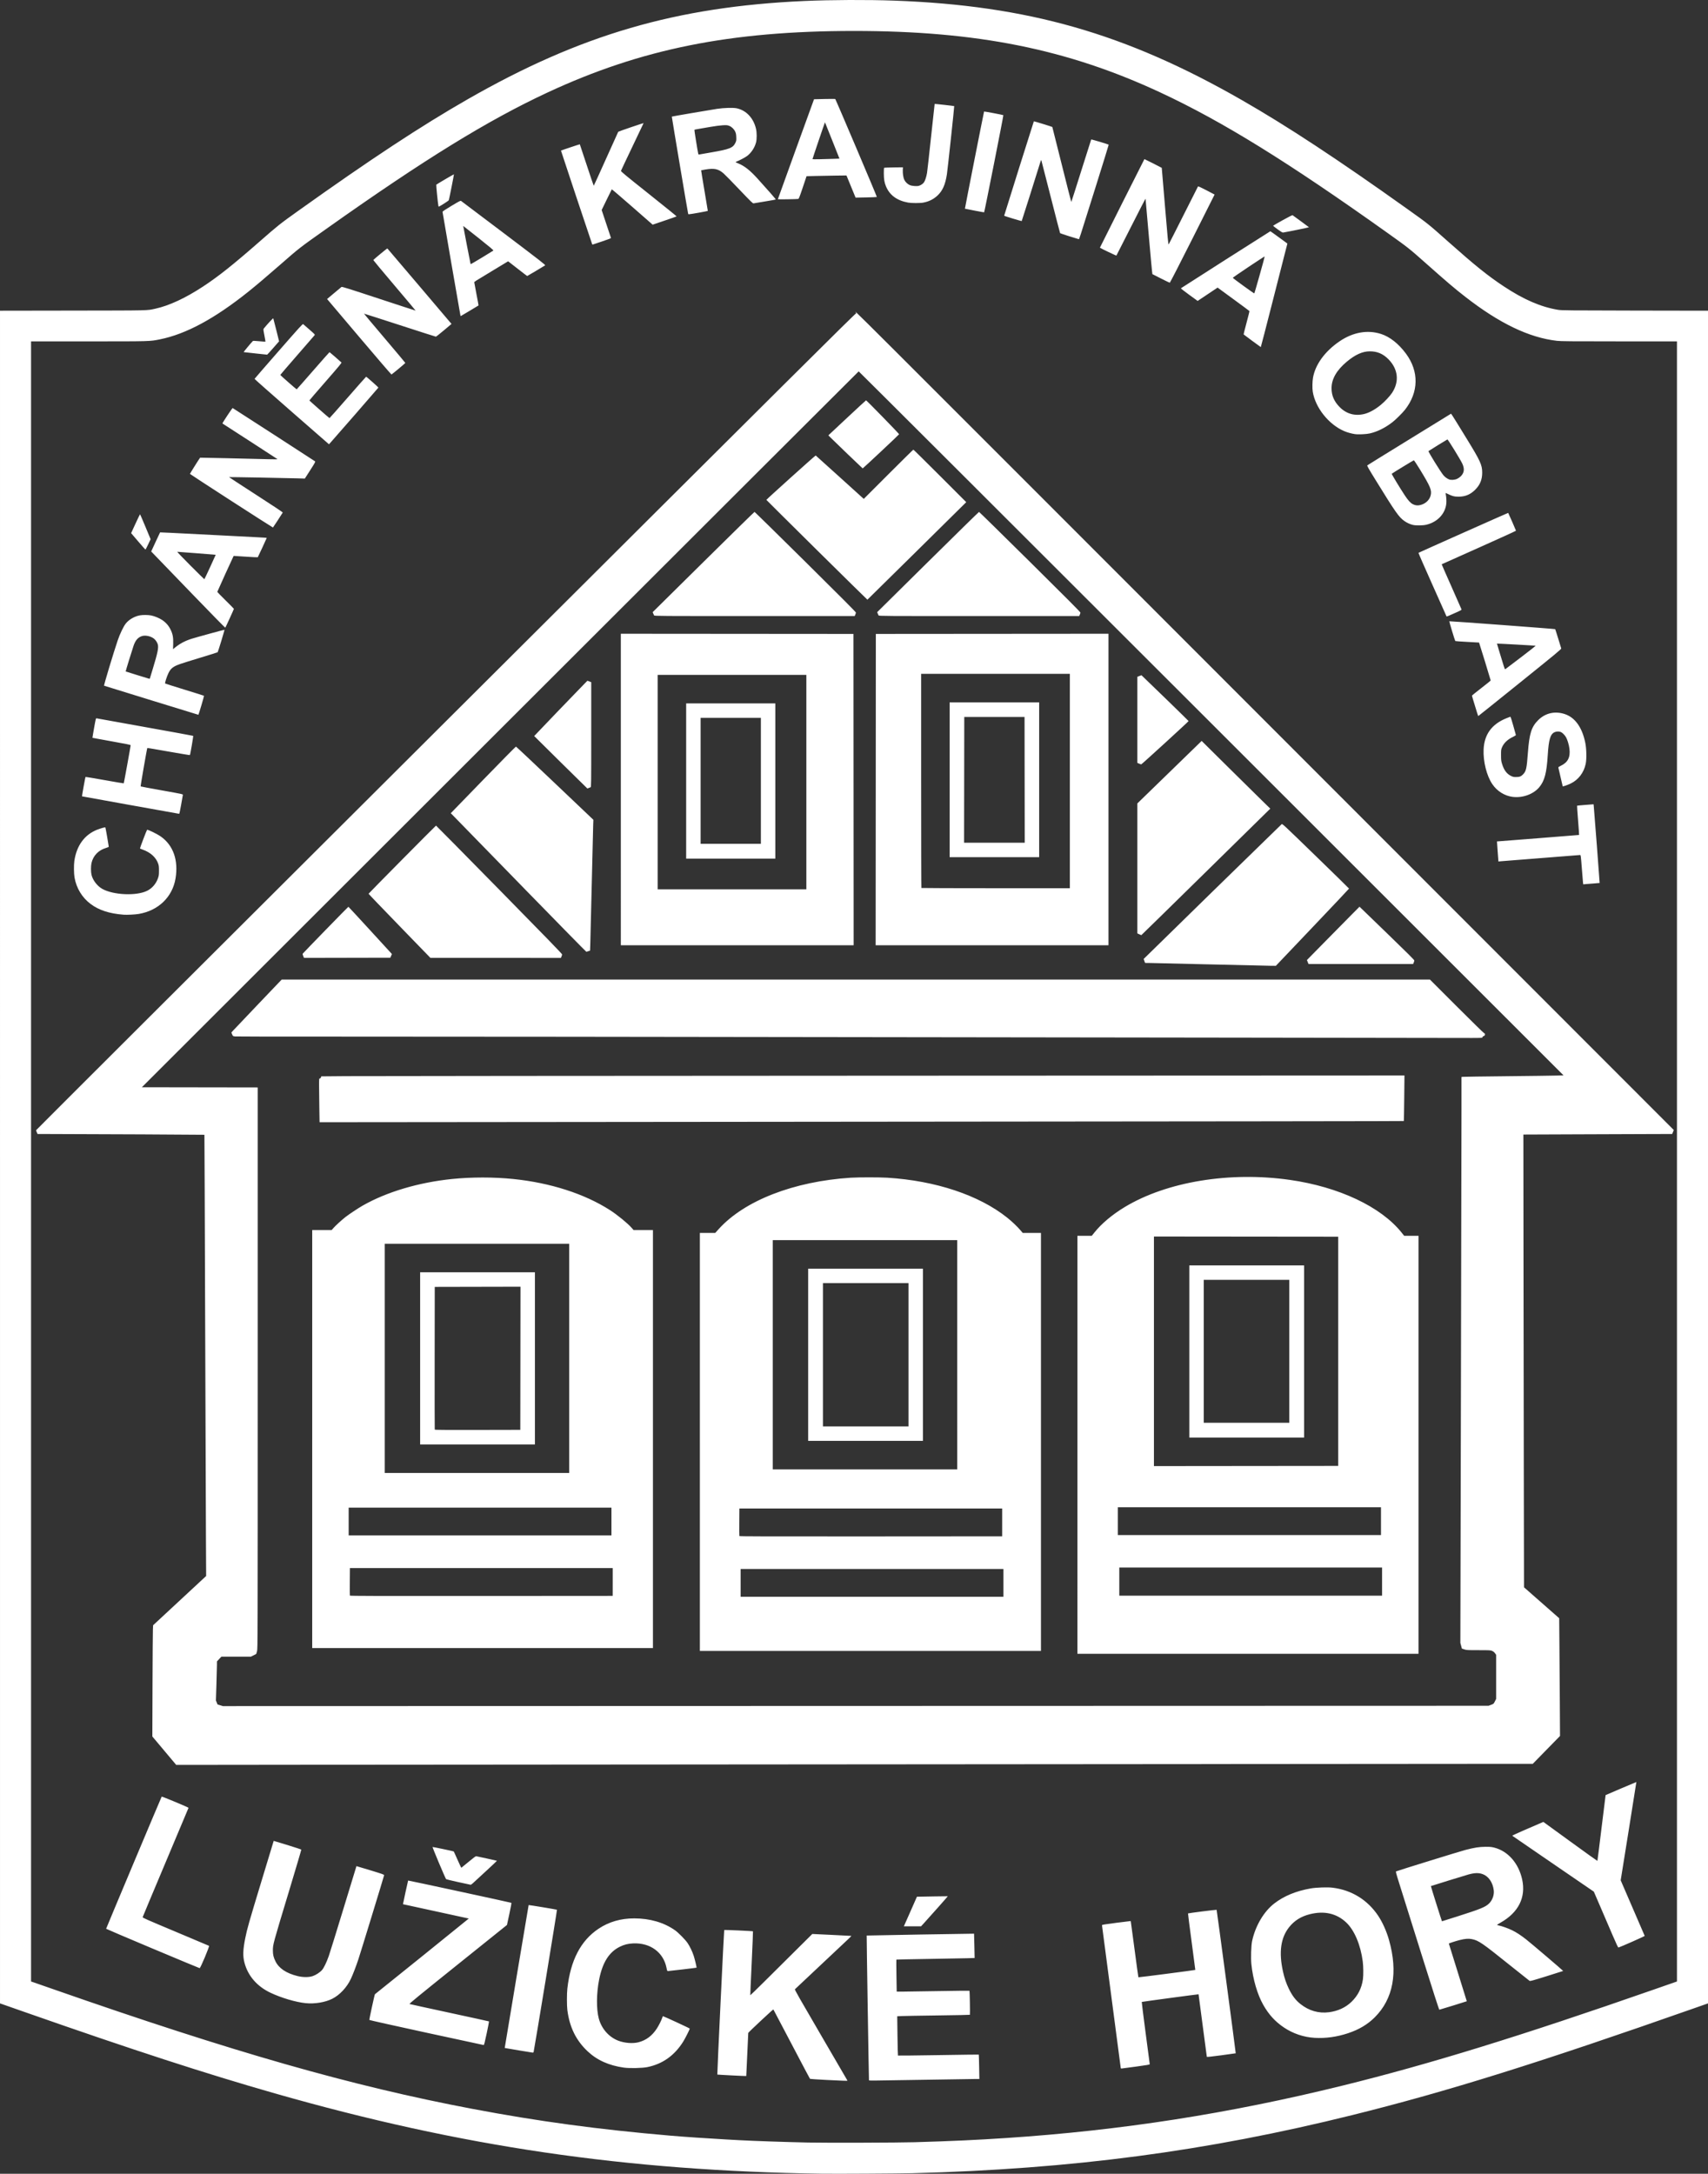 <?xml version="1.0" encoding="UTF-8" standalone="no"?>
<svg
   xmlns:dc="http://purl.org/dc/elements/1.1/"
   xmlns:cc="http://creativecommons.org/ns#"
   xmlns:rdf="http://www.w3.org/1999/02/22-rdf-syntax-ns#"
   xmlns:svg="http://www.w3.org/2000/svg"
   xmlns="http://www.w3.org/2000/svg"
   xmlns:sodipodi="http://sodipodi.sourceforge.net/DTD/sodipodi-0.dtd"
   xmlns:inkscape="http://www.inkscape.org/namespaces/inkscape"
   width="225pt"
   height="286.352pt"
   viewBox="0 0 225 286.352"
   version="1.2"
   id="svg155"
   sodipodi:docname="luzicke hory bile.svg"
   inkscape:version="0.92.2 (5c3e80d, 2017-08-06)">
  <rect x="0" y="0" width="225" height="286.352" fill="#333333" stroke="none"/>
  <defs
     id="defs159" />
  <sodipodi:namedview
     pagecolor="#ffffff"
     bordercolor="#666666"
     borderopacity="1"
     objecttolerance="10"
     gridtolerance="10"
     guidetolerance="10"
     inkscape:pageopacity="0"
     inkscape:pageshadow="2"
     inkscape:window-width="1920"
     inkscape:window-height="1017"
     id="namedview157"
     showgrid="false"
     inkscape:pagecheckerboard="true"
     inkscape:zoom="0.5946522"
     inkscape:cx="-56.963546"
     inkscape:cy="277.10537"
     inkscape:window-x="-8"
     inkscape:window-y="-8"
     inkscape:window-maximized="1"
     inkscape:current-layer="layer2"
     fit-margin-top="0"
     fit-margin-left="0"
     fit-margin-right="0"
     fit-margin-bottom="0" />
  <g
     inkscape:groupmode="layer"
     id="layer1"
     inkscape:label="Layer 1"
     style="display:none"
     sodipodi:insensitive="true"
     transform="translate(-162.011,-307.202)">
    <g
       id="surface56"
       transform="matrix(7.339,0,0,7.339,-1898.555,-2692.678)"
       inkscape:export-filename="C:\Users\tomas.pekarek\Desktop\luzicke hory.png"
       inkscape:export-xdpi="600"
       inkscape:export-ydpi="600">
      <path
         style="fill:#ffffff;fill-opacity:1;fill-rule:evenodd;stroke:none"
         d="m 261.066,387.379 c 0,0 0,75.492 0,75.492 12.59,4.434 22.531,7.52 37.988,7.52 15.457,0 25.328,-3.059 37.988,-7.52 0,0 0,-75.492 0,-75.492 0,0 -5.629,0 -5.629,0 -2.867,0 -5.754,-3.332 -7.031,-4.254 -9.816,-7.055 -15.07,-9.816 -25.328,-9.816 -10.258,0 -15.457,2.73 -25.324,9.816 -1.332,0.957 -4.277,4.254 -7.035,4.254 0,0 -5.629,0 -5.629,0 z m 0,0"
         id="path2"
         inkscape:connector-curvature="0" />
      <path
         style="fill:#211e1e;fill-opacity:1;fill-rule:evenodd;stroke:#211e1e;stroke-width:0.214;stroke-linecap:butt;stroke-linejoin:miter;stroke-miterlimit:2.414;stroke-opacity:1"
         d="m 299.164,-454.991 c 0,0 36.961,36.98 36.961,36.98 0,0 -6.852,0.023 -6.852,0.023 0,0 0.027,20.66 0.027,20.66 0,0 1.605,1.414 1.605,1.414 0,0 0.027,5.238 0.027,5.238 0,0 -1.172,1.195 -1.172,1.195 0,0 -61.367,0.047 -61.367,0.047 0,0 -1.023,-1.219 -1.023,-1.219 0,0 0.023,-4.945 0.023,-4.945 0,0 2.41,-2.242 2.41,-2.242 0,0 -0.07,-20.145 -0.07,-20.145 0,0 -7.672,-0.027 -7.672,-0.027 0,0 37.102,-36.98 37.102,-36.98 z m 0,0"
         transform="translate(0,841.89)"
         id="path4"
         inkscape:connector-curvature="0" />
      <path
         style="fill:#ffffff;fill-opacity:1;fill-rule:evenodd;stroke:#211e1e;stroke-width:0.214;stroke-linecap:butt;stroke-linejoin:miter;stroke-miterlimit:2.414;stroke-opacity:1"
         d="m 299.27,-452.62 c 0,0 32.191,32.168 32.191,32.168 0,0 -4.773,0.059 -4.773,0.059 0,0 -0.055,25.535 -0.055,25.535 0,0 0.051,0.184 0.051,0.184 0,0 0.176,0.055 0.176,0.055 0,0 1.07,0 1.07,0 0,0 0.191,0.086 0.191,0.086 0,0 0.129,0.191 0.129,0.191 0,0 0.008,2.035 0.008,2.035 0,0 -0.152,0.305 -0.152,0.305 0,0 -0.301,0.109 -0.301,0.109 0,0 -57.348,0.008 -57.348,0.008 0,0 -0.328,-0.094 -0.328,-0.094 0,0 -0.09,-0.25 -0.09,-0.25 0,0 0.055,-1.828 0.055,-1.828 0,0 0.098,-0.121 0.098,-0.121 0,0 0.152,-0.148 0.152,-0.148 0,0 1.352,0 1.352,0 0,0 0.191,-0.098 0.191,-0.098 0,0 0.051,-0.211 0.051,-0.211 0,0 0,-25.273 0,-25.273 0,0 -5.41,0 -5.41,0 0,0 32.742,-32.711 32.742,-32.711 z m 0,0"
         transform="translate(0,841.89)"
         id="path6"
         inkscape:connector-curvature="0" />
      <path
         style="fill:#211e1e;fill-opacity:1;fill-rule:evenodd;stroke:#211e1e;stroke-width:0.214;stroke-linecap:butt;stroke-linejoin:miter;stroke-miterlimit:2.414;stroke-opacity:1"
         d="m 289.848,-394.718 c 0,0 0,-18.727 0,-18.727 0,0 -15.242,0 -15.242,0 0,0 0,18.727 0,18.727 0,0 15.242,0 15.242,0 z m 0,0"
         transform="translate(0,841.89)"
         id="path8"
         inkscape:connector-curvature="0" />
      <path
         style="fill:#211e1e;fill-opacity:1;fill-rule:evenodd;stroke:#211e1e;stroke-width:0.214;stroke-linecap:butt;stroke-linejoin:miter;stroke-miterlimit:2.414;stroke-opacity:1"
         d="m 307.426,-394.593 c 0,0 0,-18.727 0,-18.727 0,0 -15.242,0 -15.242,0 0,0 0,18.727 0,18.727 0,0 15.242,0 15.242,0 z m 0,0"
         transform="translate(0,841.89)"
         id="path10"
         inkscape:connector-curvature="0" />
      <path
         style="fill:#211e1e;fill-opacity:1;fill-rule:evenodd;stroke:#211e1e;stroke-width:0.214;stroke-linecap:butt;stroke-linejoin:miter;stroke-miterlimit:2.414;stroke-opacity:1"
         d="m 324.523,-394.464 c 0,0 0,-18.727 0,-18.727 0,0 -15.242,0 -15.242,0 0,0 0,18.727 0,18.727 0,0 15.242,0 15.242,0 z m 0,0"
         transform="translate(0,841.89)"
         id="path12"
         inkscape:connector-curvature="0" />
      <path
         style="fill:#211e1e;fill-opacity:1;fill-rule:evenodd;stroke:#211e1e;stroke-width:0.214;stroke-linecap:butt;stroke-linejoin:miter;stroke-miterlimit:2.414;stroke-opacity:1"
         d="m 310.477,-440.46 c 0,0 0,13.902 0,13.902 0,0 -10.328,0 -10.328,0 0,0 0,-13.902 0,-13.902 0,0 10.328,0 10.328,0 z m 0,0"
         transform="translate(0,841.89)"
         id="path14"
         inkscape:connector-curvature="0" />
      <path
         style="fill:#211e1e;fill-opacity:1;fill-rule:evenodd;stroke:#211e1e;stroke-width:0.214;stroke-linecap:butt;stroke-linejoin:miter;stroke-miterlimit:2.414;stroke-opacity:1"
         d="m 298.926,-440.46 c 0,0 0,13.902 0,13.902 0,0 -10.328,0 -10.328,0 0,0 0,-13.902 0,-13.902 0,0 10.328,0 10.328,0 z m 0,0"
         transform="translate(0,841.89)"
         id="path16"
         inkscape:connector-curvature="0" />
      <path
         style="fill:none;stroke:#211e1e;stroke-width:0.214;stroke-linecap:butt;stroke-linejoin:miter;stroke-miterlimit:2.414;stroke-opacity:1"
         d="m 327.02,-422.523 c 0,0 -56.02,0.105 -56.02,0.105"
         transform="translate(0,841.89)"
         id="path18"
         inkscape:connector-curvature="0" />
      <path
         style="fill:#211e1e;fill-opacity:1;fill-rule:evenodd;stroke:#211e1e;stroke-width:0.214;stroke-linecap:butt;stroke-linejoin:miter;stroke-miterlimit:2.414;stroke-opacity:1"
         d="m 274.926,-420.425 c 0,0 0.012,1.879 0.012,1.879 0,0 48.93,-0.047 48.93,-0.047 0,0 0.019,-1.863 0.019,-1.863 0,0 -48.961,0.031 -48.961,0.031 z m 0,0"
         transform="translate(0,841.89)"
         id="path20"
         inkscape:connector-curvature="0" />
      <path
         style="fill:#211e1e;fill-opacity:1;fill-rule:evenodd;stroke:#211e1e;stroke-width:0.214;stroke-linecap:butt;stroke-linejoin:miter;stroke-miterlimit:2.414;stroke-opacity:1"
         d="m 327.531,-422.366 c 0,0 -56.613,-0.07 -56.613,-0.07 0,0 2.254,-2.363 2.254,-2.363 0,0 51.938,0.008 51.938,0.008 0,0 2.422,2.426 2.422,2.426 z m 0,0"
         transform="translate(0,841.89)"
         id="path22"
         inkscape:connector-curvature="0" />
      <path
         style="fill:#211e1e;fill-opacity:1;fill-rule:evenodd;stroke:#211e1e;stroke-width:0.214;stroke-linecap:butt;stroke-linejoin:miter;stroke-miterlimit:2.414;stroke-opacity:1"
         d="m 319.648,-425.71 c 0,0 4.738,0 4.738,0 0,0 -2.434,-2.348 -2.434,-2.348 0,0 -2.305,2.348 -2.305,2.348 z m 0,0"
         transform="translate(0,841.89)"
         id="path24"
         inkscape:connector-curvature="0" />
      <path
         style="fill:#211e1e;fill-opacity:1;fill-rule:evenodd;stroke:#211e1e;stroke-width:0.214;stroke-linecap:butt;stroke-linejoin:miter;stroke-miterlimit:2.414;stroke-opacity:1"
         d="m 287.051,-433.632 c 0,0 0,-4.738 0,-4.738 0,0 -2.344,2.434 -2.344,2.434 0,0 2.344,2.305 2.344,2.305 z m 0,0"
         transform="translate(0,841.89)"
         id="path26"
         inkscape:connector-curvature="0" />
      <path
         style="fill:#211e1e;fill-opacity:1;fill-rule:evenodd;stroke:#211e1e;stroke-width:0.214;stroke-linecap:butt;stroke-linejoin:miter;stroke-miterlimit:2.414;stroke-opacity:1"
         d="m 318.457,-431.827 c 0,0 2.891,2.805 2.891,2.805 0,0 -3.23,3.395 -3.23,3.395 0,0 -5.871,-0.137 -5.871,-0.137 0,0 6.211,-6.062 6.211,-6.062 z m 0,0"
         transform="translate(0,841.89)"
         id="path28"
         inkscape:connector-curvature="0" />
      <path
         style="fill:#211e1e;fill-opacity:1;fill-rule:evenodd;stroke:#211e1e;stroke-width:0.214;stroke-linecap:butt;stroke-linejoin:miter;stroke-miterlimit:2.414;stroke-opacity:1"
         d="m 280.934,-432.441 c 0,0 2.805,-2.891 2.805,-2.891 0,0 3.398,3.23 3.398,3.23 0,0 -0.141,5.875 -0.141,5.875 0,0 -6.062,-6.215 -6.062,-6.215 z m 0,0"
         transform="translate(0,841.89)"
         id="path30"
         inkscape:connector-curvature="0" />
      <path
         style="fill:#211e1e;fill-opacity:1;fill-rule:evenodd;stroke:#211e1e;stroke-width:0.214;stroke-linecap:butt;stroke-linejoin:miter;stroke-miterlimit:2.414;stroke-opacity:1"
         d="m 314.805,-435.566 c 0,0 2.957,2.922 2.957,2.922 0,0 -5.758,5.656 -5.758,5.656 0,0 0,-5.859 0,-5.859 0,0 2.801,-2.719 2.801,-2.719 z m 0,0"
         transform="translate(0,841.89)"
         id="path32"
         inkscape:connector-curvature="0" />
      <path
         style="fill:#211e1e;fill-opacity:1;fill-rule:evenodd;stroke:#211e1e;stroke-width:0.214;stroke-linecap:butt;stroke-linejoin:miter;stroke-miterlimit:2.414;stroke-opacity:1"
         d="m 277.195,-428.788 c 0,0 2.922,-2.953 2.922,-2.953 0,0 5.656,5.754 5.656,5.754 0,0 -5.859,0 -5.859,0 0,0 -2.719,-2.801 -2.719,-2.801 z m 0,0"
         transform="translate(0,841.89)"
         id="path34"
         inkscape:connector-curvature="0" />
      <path
         style="fill:#211e1e;fill-opacity:1;fill-rule:evenodd;stroke:#211e1e;stroke-width:0.214;stroke-linecap:butt;stroke-linejoin:miter;stroke-miterlimit:2.414;stroke-opacity:1"
         d="m 312.004,-434.718 c 0,0 0,-3.902 0,-3.902 0,0 2.07,2.004 2.07,2.004 0,0 -2.07,1.898 -2.07,1.898 z m 0,0"
         transform="translate(0,841.89)"
         id="path36"
         inkscape:connector-curvature="0" />
      <path
         style="fill:#211e1e;fill-opacity:1;fill-rule:evenodd;stroke:#211e1e;stroke-width:0.214;stroke-linecap:butt;stroke-linejoin:miter;stroke-miterlimit:2.414;stroke-opacity:1"
         d="m 278.043,-425.987 c 0,0 -3.906,0 -3.906,0 0,0 2.008,-2.07 2.008,-2.07 0,0 1.898,2.07 1.898,2.07 z m 0,0"
         transform="translate(0,841.89)"
         id="path38"
         inkscape:connector-curvature="0" />
      <path
         style="fill:#ffffff;fill-opacity:1;fill-rule:evenodd;stroke:#cccccc;stroke-width:0.214;stroke-linecap:butt;stroke-linejoin:miter;stroke-miterlimit:2.414;stroke-opacity:1"
         d="m 308.73,-438.648 c 0,0 0,9.492 0,9.492 0,0 -6.523,0 -6.523,0 0,0 0,-9.492 0,-9.492 0,0 6.523,0 6.523,0 z m 0,0"
         transform="translate(0,841.89)"
         id="path40"
         inkscape:connector-curvature="0" />
      <path
         style="fill:#ffffff;fill-opacity:1;fill-rule:evenodd;stroke:#cccccc;stroke-width:0.214;stroke-linecap:butt;stroke-linejoin:miter;stroke-miterlimit:2.414;stroke-opacity:1"
         d="m 296.785,-438.597 c 0,0 0,9.492 0,9.492 0,0 -6.523,0 -6.523,0 0,0 0,-9.492 0,-9.492 0,0 6.523,0 6.523,0 z m 0,0"
         transform="translate(0,841.89)"
         id="path42"
         inkscape:connector-curvature="0" />
      <path
         style="fill:#ffffff;fill-opacity:1;fill-rule:evenodd;stroke:#211e1e;stroke-width:0.663;stroke-linecap:butt;stroke-linejoin:miter;stroke-miterlimit:2.414;stroke-opacity:1"
         d="m 307.113,-437.136 c 0,0 0,6.363 0,6.363 0,0 -3.395,0 -3.395,0 0,0 0,-6.363 0,-6.363 0,0 3.395,0 3.395,0 z m 0,0"
         transform="translate(0,841.89)"
         id="path44"
         inkscape:connector-curvature="0" />
      <path
         style="fill:#ffffff;fill-opacity:1;fill-rule:evenodd;stroke:#211e1e;stroke-width:0.663;stroke-linecap:butt;stroke-linejoin:miter;stroke-miterlimit:2.414;stroke-opacity:1"
         d="m 295.168,-437.085 c 0,0 0,6.367 0,6.367 0,0 -3.391,0 -3.391,0 0,0 0,-6.367 0,-6.367 0,0 3.391,0 3.391,0 z m 0,0"
         transform="translate(0,841.89)"
         id="path46"
         inkscape:connector-curvature="0" />
      <path
         style="fill:#211e1e;fill-opacity:1;fill-rule:evenodd;stroke:#211e1e;stroke-width:0.214;stroke-linecap:butt;stroke-linejoin:miter;stroke-miterlimit:2.414;stroke-opacity:1"
         d="m 299.605,-451.015 c 0,0 -1.562,1.461 -1.562,1.461 0,0 1.406,1.355 1.406,1.355 0,0 1.512,-1.41 1.512,-1.41 0,0 -1.355,-1.406 -1.355,-1.406 z m 0,0"
         transform="translate(0,841.89)"
         id="path48"
         inkscape:connector-curvature="0" />
      <path
         style="fill:#211e1e;fill-opacity:1;fill-rule:evenodd;stroke:#211e1e;stroke-width:0.214;stroke-linecap:butt;stroke-linejoin:miter;stroke-miterlimit:2.414;stroke-opacity:1"
         d="m 297.312,-448.515 c 0,0 2.188,1.984 2.188,1.984 0,0 2.246,-2.242 2.246,-2.242 0,0 2.242,2.242 2.242,2.242 0,0 -4.328,4.277 -4.328,4.277 0,0 -4.434,-4.383 -4.434,-4.383 0,0 2.086,-1.879 2.086,-1.879 z m 0,0"
         transform="translate(0,841.89)"
         id="path50"
         inkscape:connector-curvature="0" />
      <path
         style="fill:#211e1e;fill-opacity:1;fill-rule:evenodd;stroke:#211e1e;stroke-width:0.214;stroke-linecap:butt;stroke-linejoin:miter;stroke-miterlimit:2.414;stroke-opacity:1"
         d="m 294.547,-445.96 c 0,0 -4.539,4.488 -4.539,4.488 0,0 9.078,0 9.078,0 0,0 -4.539,-4.488 -4.539,-4.488 z m 0,0"
         transform="translate(0,841.89)"
         id="path52"
         inkscape:connector-curvature="0" />
      <path
         style="fill:#211e1e;fill-opacity:1;fill-rule:evenodd;stroke:#211e1e;stroke-width:0.214;stroke-linecap:butt;stroke-linejoin:miter;stroke-miterlimit:2.414;stroke-opacity:1"
         d="m 282.23,-415.835 c 4.168,0 7.551,1.895 7.551,4.234 0,2.34 -3.383,4.238 -7.551,4.238 -4.176,0 -7.555,-1.898 -7.555,-4.238 0,-2.34 3.379,-4.234 7.555,-4.234 z m 0,0"
         transform="translate(0,841.89)"
         id="path54"
         inkscape:connector-curvature="0" />
      <path
         style="fill:#211e1e;fill-opacity:1;fill-rule:evenodd;stroke:#211e1e;stroke-width:0.214;stroke-linecap:butt;stroke-linejoin:miter;stroke-miterlimit:2.414;stroke-opacity:1"
         d="m 299.738,-415.847 c 4.168,0 7.551,1.895 7.551,4.238 0,2.34 -3.383,4.234 -7.551,4.234 -4.172,0 -7.555,-1.895 -7.555,-4.234 0,-2.344 3.383,-4.238 7.555,-4.238 z m 0,0"
         transform="translate(0,841.89)"
         id="path56"
         inkscape:connector-curvature="0" />
      <path
         style="fill:#211e1e;fill-opacity:1;fill-rule:evenodd;stroke:#211e1e;stroke-width:0.214;stroke-linecap:butt;stroke-linejoin:miter;stroke-miterlimit:2.414;stroke-opacity:1"
         d="m 316.902,-415.859 c 4.172,0 7.555,1.895 7.555,4.234 0,2.344 -3.383,4.242 -7.555,4.242 -4.172,0 -7.551,-1.898 -7.551,-4.242 0,-2.34 3.379,-4.234 7.551,-4.234 z m 0,0"
         transform="translate(0,841.89)"
         id="path58"
         inkscape:connector-curvature="0" />
      <path
         style="fill:#211e1e;fill-opacity:1;fill-rule:evenodd;stroke:#211e1e;stroke-width:0.214;stroke-linecap:butt;stroke-linejoin:miter;stroke-miterlimit:2.414;stroke-opacity:1"
         d="m 304.719,-445.96 c 0,0 -4.539,4.488 -4.539,4.488 0,0 9.078,0 9.078,0 0,0 -4.539,-4.488 -4.539,-4.488 z m 0,0"
         transform="translate(0,841.89)"
         id="path60"
         inkscape:connector-curvature="0" />
      <path
         style="fill:#ffffff;fill-opacity:1;fill-rule:evenodd;stroke:#cccccc;stroke-width:0.214;stroke-linecap:butt;stroke-linejoin:miter;stroke-miterlimit:2.414;stroke-opacity:1"
         d="m 320.887,-413.148 c 0,0 0,10.172 0,10.172 0,0 -8.137,0 -8.137,0 0,0 0,-10.172 0,-10.172 0,0 8.137,0 8.137,0 z m 0,0"
         transform="translate(0,841.89)"
         id="path62"
         inkscape:connector-curvature="0" />
      <path
         style="fill:#ffffff;fill-opacity:1;fill-rule:evenodd;stroke:#cccccc;stroke-width:0.214;stroke-linecap:butt;stroke-linejoin:miter;stroke-miterlimit:2.414;stroke-opacity:1"
         d="m 303.625,-412.991 c 0,0 0,10.176 0,10.176 0,0 -8.141,0 -8.141,0 0,0 0,-10.176 0,-10.176 0,0 8.141,0 8.141,0 z m 0,0"
         transform="translate(0,841.89)"
         id="path64"
         inkscape:connector-curvature="0" />
      <path
         style="fill:#ffffff;fill-opacity:1;fill-rule:evenodd;stroke:#cccccc;stroke-width:0.214;stroke-linecap:butt;stroke-linejoin:miter;stroke-miterlimit:2.414;stroke-opacity:1"
         d="m 286.043,-412.835 c 0,0 0,10.172 0,10.172 0,0 -8.137,0 -8.137,0 0,0 0,-10.172 0,-10.172 0,0 8.137,0 8.137,0 z m 0,0"
         transform="translate(0,841.89)"
         id="path66"
         inkscape:connector-curvature="0" />
      <path
         style="fill:#ffffff;fill-opacity:1;fill-rule:evenodd;stroke:#211e1e;stroke-width:0.663;stroke-linecap:butt;stroke-linejoin:miter;stroke-miterlimit:2.414;stroke-opacity:1"
         d="m 319.113,-411.632 c 0,0 0,7.145 0,7.145 0,0 -4.535,0 -4.535,0 0,0 0,-7.145 0,-7.145 0,0 4.535,0 4.535,0 z m 0,0"
         transform="translate(0,841.89)"
         id="path68"
         inkscape:connector-curvature="0" />
      <path
         style="fill:#ffffff;fill-opacity:1;fill-rule:evenodd;stroke:#211e1e;stroke-width:0.663;stroke-linecap:butt;stroke-linejoin:miter;stroke-miterlimit:2.414;stroke-opacity:1"
         d="m 301.852,-411.48 c 0,0 0,7.148 0,7.148 0,0 -4.539,0 -4.539,0 0,0 0,-7.148 0,-7.148 0,0 4.539,0 4.539,0 z m 0,0"
         transform="translate(0,841.89)"
         id="path70"
         inkscape:connector-curvature="0" />
      <path
         style="fill:#ffffff;fill-opacity:1;fill-rule:evenodd;stroke:#211e1e;stroke-width:0.663;stroke-linecap:butt;stroke-linejoin:miter;stroke-miterlimit:2.414;stroke-opacity:1"
         d="m 284.27,-411.319 c 0,0 0,7.145 0,7.145 0,0 -4.539,0 -4.539,0 0,0 0,-7.145 0,-7.145 0,0 4.539,0 4.539,0 z m 0,0"
         transform="translate(0,841.89)"
         id="path72"
         inkscape:connector-curvature="0" />
      <path
         style="fill:#ffffff;fill-opacity:1;fill-rule:evenodd;stroke:#cccccc;stroke-width:0.214;stroke-linecap:butt;stroke-linejoin:miter;stroke-miterlimit:2.414;stroke-opacity:1"
         d="m 276.262,-399.827 c 0,0 0,-1.051 0,-1.051 0,0 11.695,0 11.695,0 0,0 0,1.051 0,1.051 0,0 -11.695,0 -11.695,0 z m 0,0"
         transform="translate(0,841.89)"
         id="path74"
         inkscape:connector-curvature="0" />
      <path
         style="fill:#ffffff;fill-opacity:1;fill-rule:evenodd;stroke:#cccccc;stroke-width:0.214;stroke-linecap:butt;stroke-linejoin:miter;stroke-miterlimit:2.414;stroke-opacity:1"
         d="m 293.965,-399.788 c 0,0 0,-1.047 0,-1.047 0,0 11.699,0 11.699,0 0,0 0,1.047 0,1.047 0,0 -11.699,0 -11.699,0 z m 0,0"
         transform="translate(0,841.89)"
         id="path76"
         inkscape:connector-curvature="0" />
      <path
         style="fill:#ffffff;fill-opacity:1;fill-rule:evenodd;stroke:#cccccc;stroke-width:0.214;stroke-linecap:butt;stroke-linejoin:miter;stroke-miterlimit:2.414;stroke-opacity:1"
         d="m 311.121,-399.847 c 0,0 0,-1.047 0,-1.047 0,0 11.695,0 11.695,0 0,0 0,1.047 0,1.047 0,0 -11.695,0 -11.695,0 z m 0,0"
         transform="translate(0,841.89)"
         id="path78"
         inkscape:connector-curvature="0" />
      <path
         style="fill:#ffffff;fill-opacity:1;fill-rule:evenodd;stroke:#cccccc;stroke-width:0.214;stroke-linecap:butt;stroke-linejoin:miter;stroke-miterlimit:2.414;stroke-opacity:1"
         d="m 276.32,-397.089 c 0,0 0,-1.047 0,-1.047 0,0 11.695,0 11.695,0 0,0 0,1.047 0,1.047 0,0 -11.695,0 -11.695,0 z m 0,0"
         transform="translate(0,841.89)"
         id="path80"
         inkscape:connector-curvature="0" />
      <path
         style="fill:#ffffff;fill-opacity:1;fill-rule:evenodd;stroke:#cccccc;stroke-width:0.214;stroke-linecap:butt;stroke-linejoin:miter;stroke-miterlimit:2.414;stroke-opacity:1"
         d="m 294.023,-397.046 c 0,0 0,-1.051 0,-1.051 0,0 11.695,0 11.695,0 0,0 0,1.051 0,1.051 0,0 -11.695,0 -11.695,0 z m 0,0"
         transform="translate(0,841.89)"
         id="path82"
         inkscape:connector-curvature="0" />
      <path
         style="fill:#ffffff;fill-opacity:1;fill-rule:evenodd;stroke:#cccccc;stroke-width:0.214;stroke-linecap:butt;stroke-linejoin:miter;stroke-miterlimit:2.414;stroke-opacity:1"
         d="m 311.176,-397.105 c 0,0 0,-1.051 0,-1.051 0,0 11.699,0 11.699,0 0,0 0,1.051 0,1.051 0,0 -11.699,0 -11.699,0 z m 0,0"
         transform="translate(0,841.89)"
         id="path84"
         inkscape:connector-curvature="0" />
      <path
         style="fill:#211e1e;fill-opacity:1;fill-rule:nonzero;stroke:none"
         d="m 265.16,459.996 c 0,0 2.527,-6.016 2.527,-6.016 0,0 1.227,0.516 1.227,0.516 0,0 -2.102,4.992 -2.102,4.992 0,0 3.047,1.277 3.047,1.277 0,0 -0.43,1.023 -0.43,1.023 0,0 -4.27,-1.793 -4.27,-1.793 z m 0,0"
         id="path86"
         inkscape:connector-curvature="0" />
      <path
         style="fill:#211e1e;fill-opacity:1;fill-rule:nonzero;stroke:none"
         d="m 272.762,456.004 c 0,0 1.27,0.387 1.27,0.387 0,0 -1.031,3.406 -1.031,3.406 -0.168,0.539 -0.258,0.898 -0.273,1.066 -0.027,0.273 0.043,0.52 0.199,0.738 0.156,0.219 0.41,0.379 0.77,0.488 0.355,0.109 0.652,0.117 0.879,0.027 0.227,-0.094 0.395,-0.238 0.496,-0.441 0.105,-0.203 0.23,-0.555 0.379,-1.051 0,0 1.062,-3.48 1.062,-3.48 0,0 1.27,0.387 1.27,0.387 0,0 -1.008,3.305 -1.008,3.305 -0.23,0.754 -0.426,1.277 -0.586,1.566 -0.168,0.289 -0.375,0.516 -0.621,0.676 -0.25,0.156 -0.547,0.254 -0.898,0.285 -0.344,0.035 -0.77,-0.023 -1.266,-0.176 -0.602,-0.184 -1.035,-0.391 -1.305,-0.625 -0.266,-0.23 -0.457,-0.484 -0.57,-0.762 -0.113,-0.277 -0.164,-0.547 -0.145,-0.809 0.027,-0.383 0.148,-0.93 0.359,-1.633 0,0 1.02,-3.355 1.02,-3.355 z m 0,0"
         id="path88"
         inkscape:connector-curvature="0" />
      <path
         style="fill:#211e1e;fill-opacity:1;fill-rule:nonzero;stroke:none"
         d="m 279.93,456.266 c 0,0 0.996,0.215 0.996,0.215 0,0 0.332,0.754 0.332,0.754 0,0 0.648,-0.543 0.648,-0.543 0,0 0.988,0.215 0.988,0.215 0,0 -1.188,1.094 -1.188,1.094 0,0 -1.137,-0.246 -1.137,-0.246 0,0 -0.641,-1.488 -0.641,-1.488 z m -2.848,7.867 c 0,0 0.25,-1.168 0.25,-1.168 0,0 4.277,-3.441 4.277,-3.441 0,0 -2.996,-0.645 -2.996,-0.645 0,0 0.238,-1.086 0.238,-1.086 0,0 4.699,1.016 4.699,1.016 0,0 -0.219,1.008 -0.219,1.008 0,0 -4.453,3.574 -4.453,3.574 0,0 3.652,0.789 3.652,0.789 0,0 -0.23,1.082 -0.23,1.082 0,0 -5.219,-1.129 -5.219,-1.129 z m 0,0"
         id="path90"
         inkscape:connector-curvature="0" />
      <path
         style="fill:#211e1e;fill-opacity:1;fill-rule:nonzero;stroke:none"
         d="m 283.227,465.391 c 0,0 1.082,-6.488 1.082,-6.488 0,0 1.309,0.219 1.309,0.219 0,0 -1.082,6.488 -1.082,6.488 0,0 -1.309,-0.219 -1.309,-0.219 z m 0,0"
         id="path92"
         inkscape:connector-curvature="0" />
      <path
         style="fill:#211e1e;fill-opacity:1;fill-rule:nonzero;stroke:none"
         d="m 290.395,463.941 c 0,0 1.23,0.555 1.23,0.555 -0.281,0.688 -0.668,1.18 -1.164,1.473 -0.496,0.293 -1.094,0.398 -1.793,0.316 -0.871,-0.102 -1.551,-0.48 -2.039,-1.137 -0.488,-0.66 -0.672,-1.5 -0.555,-2.531 0.129,-1.086 0.508,-1.898 1.137,-2.434 0.633,-0.535 1.406,-0.75 2.324,-0.645 0.797,0.094 1.418,0.406 1.863,0.938 0.266,0.312 0.441,0.738 0.527,1.281 0,0 -1.34,0.156 -1.34,0.156 -0.039,-0.348 -0.168,-0.633 -0.391,-0.855 -0.223,-0.227 -0.508,-0.359 -0.859,-0.398 -0.484,-0.059 -0.898,0.07 -1.242,0.383 -0.34,0.312 -0.555,0.859 -0.648,1.637 -0.094,0.824 -0.016,1.43 0.242,1.816 0.254,0.387 0.621,0.605 1.094,0.66 0.355,0.043 0.668,-0.035 0.945,-0.227 0.281,-0.195 0.504,-0.523 0.668,-0.988 z m 0,0"
         id="path94"
         inkscape:connector-curvature="0" />
      <path
         style="fill:#211e1e;fill-opacity:1;fill-rule:nonzero;stroke:none"
         d="m 292.852,466.602 c 0,0 0.312,-6.57 0.312,-6.57 0,0 1.324,0.062 1.324,0.062 0,0 -0.137,2.918 -0.137,2.918 0,0 2.816,-2.789 2.816,-2.789 0,0 1.785,0.086 1.785,0.086 0,0 -2.594,2.441 -2.594,2.441 0,0 2.414,4.133 2.414,4.133 0,0 -1.715,-0.082 -1.715,-0.082 0,0 -1.66,-3.168 -1.66,-3.168 0,0 -1.129,1.047 -1.129,1.047 0,0 -0.094,1.984 -0.094,1.984 0,0 -1.324,-0.062 -1.324,-0.062 z m 0,0"
         id="path96"
         inkscape:connector-curvature="0" />
      <path
         style="fill:#211e1e;fill-opacity:1;fill-rule:nonzero;stroke:none"
         d="m 301.309,459.883 c 0,0 0.598,-1.352 0.598,-1.352 0,0 1.414,-0.023 1.414,-0.023 0,0 -1.215,1.363 -1.215,1.363 0,0 -0.797,0.012 -0.797,0.012 z m -1.578,6.988 c 0,0 -0.109,-6.586 -0.109,-6.586 0,0 4.879,-0.078 4.879,-0.078 0,0 0.019,1.113 0.019,1.113 0,0 -3.551,0.059 -3.551,0.059 0,0 0.023,1.461 0.023,1.461 0,0 3.305,-0.055 3.305,-0.055 0,0 0.019,1.109 0.019,1.109 0,0 -3.305,0.051 -3.305,0.051 0,0 0.031,1.793 0.031,1.793 0,0 3.676,-0.059 3.676,-0.059 0,0 0.016,1.109 0.016,1.109 0,0 -5.004,0.082 -5.004,0.082 z m 0,0"
         id="path98"
         inkscape:connector-curvature="0" />
      <path
         style="fill:#211e1e;fill-opacity:1;fill-rule:nonzero;stroke:none"
         d="m 311.145,466.324 c 0,0 -0.863,-6.523 -0.863,-6.523 0,0 1.316,-0.172 1.316,-0.172 0,0 0.34,2.566 0.34,2.566 0,0 2.582,-0.344 2.582,-0.344 0,0 -0.344,-2.566 -0.344,-2.566 0,0 1.316,-0.172 1.316,-0.172 0,0 0.863,6.52 0.863,6.52 0,0 -1.316,0.176 -1.316,0.176 0,0 -0.375,-2.855 -0.375,-2.855 0,0 -2.582,0.344 -2.582,0.344 0,0 0.379,2.852 0.379,2.852 0,0 -1.316,0.176 -1.316,0.176 z m 0,0"
         id="path100"
         inkscape:connector-curvature="0" />
      <path
         style="fill:#211e1e;fill-opacity:1;fill-rule:nonzero;stroke:none"
         d="m 318.484,461.898 c 0.156,0.727 0.441,1.246 0.859,1.547 0.418,0.305 0.887,0.402 1.402,0.293 0.516,-0.113 0.902,-0.391 1.156,-0.832 0.254,-0.445 0.297,-1.039 0.141,-1.789 -0.16,-0.734 -0.438,-1.25 -0.84,-1.543 -0.402,-0.297 -0.871,-0.387 -1.402,-0.27 -0.539,0.113 -0.93,0.387 -1.18,0.824 -0.25,0.438 -0.297,1.027 -0.137,1.77 z m -1.328,0.328 c -0.141,-0.656 -0.16,-1.227 -0.062,-1.715 0.078,-0.355 0.219,-0.695 0.414,-1.008 0.199,-0.316 0.434,-0.566 0.707,-0.758 0.367,-0.254 0.809,-0.441 1.332,-0.551 0.949,-0.203 1.773,-0.07 2.465,0.395 0.695,0.469 1.156,1.227 1.379,2.273 0.223,1.039 0.113,1.91 -0.324,2.617 -0.441,0.711 -1.133,1.164 -2.078,1.367 -0.957,0.203 -1.781,0.074 -2.469,-0.391 -0.691,-0.461 -1.145,-1.207 -1.363,-2.23 z m 0,0"
         id="path102"
         inkscape:connector-curvature="0" />
      <path
         style="fill:#211e1e;fill-opacity:1;fill-rule:nonzero;stroke:none"
         d="m 325.688,459.648 c 0,0 0.938,-0.297 0.938,-0.297 0.609,-0.188 0.98,-0.332 1.113,-0.434 0.137,-0.098 0.227,-0.223 0.273,-0.375 0.047,-0.152 0.039,-0.324 -0.019,-0.512 -0.066,-0.211 -0.172,-0.363 -0.328,-0.457 -0.152,-0.098 -0.34,-0.129 -0.555,-0.098 -0.109,0.019 -0.418,0.105 -0.934,0.27 0,0 -0.988,0.309 -0.988,0.309 0,0 0.5,1.594 0.5,1.594 z m -0.133,4.02 c 0,0 -1.969,-6.277 -1.969,-6.277 0,0 2.672,-0.836 2.672,-0.836 0.668,-0.211 1.172,-0.309 1.512,-0.289 0.344,0.016 0.648,0.141 0.922,0.371 0.27,0.23 0.465,0.531 0.582,0.902 0.148,0.473 0.133,0.906 -0.047,1.297 -0.184,0.395 -0.535,0.719 -1.062,0.973 0.324,0.074 0.605,0.176 0.844,0.312 0.238,0.133 0.586,0.398 1.039,0.793 0,0 1.152,0.984 1.152,0.984 0,0 -1.516,0.473 -1.516,0.473 0,0 -1.344,-1.078 -1.344,-1.078 -0.477,-0.387 -0.797,-0.621 -0.957,-0.711 -0.16,-0.09 -0.312,-0.137 -0.465,-0.145 -0.148,-0.004 -0.367,0.039 -0.66,0.129 0,0 -0.258,0.082 -0.258,0.082 0,0 0.824,2.621 0.824,2.621 0,0 -1.27,0.398 -1.27,0.398 z m 0,0"
         id="path104"
         inkscape:connector-curvature="0" />
      <path
         style="fill:#211e1e;fill-opacity:1;fill-rule:nonzero;stroke:none"
         d="m 333.668,460.852 c 0,0 -1.094,-2.543 -1.094,-2.543 0,0 -3.719,-2.547 -3.719,-2.547 0,0 1.43,-0.617 1.43,-0.617 0,0 2.453,1.781 2.453,1.781 0,0 0.363,-2.992 0.363,-2.992 0,0 1.406,-0.605 1.406,-0.605 0,0 -0.715,4.465 -0.715,4.465 0,0 1.094,2.535 1.094,2.535 0,0 -1.219,0.523 -1.219,0.523 z m 0,0"
         id="path106"
         inkscape:connector-curvature="0" />
      <path
         style="fill:none;stroke:#211e1e;stroke-width:1.407;stroke-linecap:butt;stroke-linejoin:miter;stroke-miterlimit:2.414;stroke-opacity:1"
         d="m 261.066,-454.511 c 0,0 0,75.492 0,75.492 12.59,4.434 22.531,7.52 37.988,7.52 15.457,0 25.328,-3.059 37.988,-7.52 0,0 0,-75.492 0,-75.492 0,0 -5.629,0 -5.629,0 -2.867,0 -5.754,-3.332 -7.031,-4.254 -9.816,-7.055 -15.07,-9.816 -25.328,-9.816 -10.258,0 -15.457,2.73 -25.324,9.816 -1.332,0.957 -4.277,4.254 -7.035,4.254 0,0 -5.629,0 -5.629,0 z m 0,0"
         transform="translate(0,841.89)"
         id="path108"
         inkscape:connector-curvature="0" />
      <path
         style="fill:#211e1e;fill-opacity:1;fill-rule:nonzero;stroke:none"
         d="m 266.688,411.051 c 0,0 0.336,-0.859 0.336,-0.859 0.484,0.168 0.832,0.414 1.051,0.742 0.215,0.328 0.309,0.738 0.277,1.219 -0.039,0.594 -0.277,1.07 -0.707,1.43 -0.434,0.355 -1.004,0.512 -1.707,0.465 -0.75,-0.047 -1.32,-0.281 -1.707,-0.691 -0.387,-0.414 -0.562,-0.934 -0.52,-1.562 0.035,-0.551 0.227,-0.984 0.574,-1.309 0.207,-0.191 0.492,-0.324 0.859,-0.406 0,0 0.156,0.914 0.156,0.914 -0.238,0.039 -0.43,0.137 -0.574,0.293 -0.148,0.164 -0.227,0.363 -0.246,0.605 -0.019,0.332 0.082,0.609 0.309,0.832 0.223,0.223 0.605,0.352 1.141,0.387 0.566,0.039 0.977,-0.039 1.234,-0.227 0.254,-0.188 0.391,-0.445 0.41,-0.773 0.019,-0.242 -0.047,-0.453 -0.188,-0.637 -0.145,-0.184 -0.375,-0.324 -0.699,-0.422 z m 0,0"
         id="path110"
         inkscape:connector-curvature="0" />
      <path
         style="fill:#211e1e;fill-opacity:1;fill-rule:nonzero;stroke:none"
         d="m 268.5,409.48 c 0,0 -4.43,-0.793 -4.43,-0.793 0,0 0.16,-0.895 0.16,-0.895 0,0 1.742,0.312 1.742,0.312 0,0 0.316,-1.754 0.316,-1.754 0,0 -1.746,-0.312 -1.746,-0.312 0,0 0.16,-0.895 0.16,-0.895 0,0 4.43,0.797 4.43,0.797 0,0 -0.16,0.891 -0.16,0.891 0,0 -1.938,-0.344 -1.938,-0.344 0,0 -0.312,1.75 -0.312,1.75 0,0 1.934,0.348 1.934,0.348 0,0 -0.156,0.895 -0.156,0.895 z m 0,0"
         id="path112"
         inkscape:connector-curvature="0" />
      <path
         style="fill:#211e1e;fill-opacity:1;fill-rule:nonzero;stroke:none"
         d="m 267.145,403.363 c 0,0 0.195,-0.641 0.195,-0.641 0.129,-0.418 0.191,-0.684 0.188,-0.797 -0.004,-0.117 -0.039,-0.215 -0.105,-0.301 -0.066,-0.086 -0.168,-0.148 -0.297,-0.188 -0.145,-0.047 -0.273,-0.043 -0.387,0.008 -0.113,0.051 -0.199,0.141 -0.27,0.273 -0.031,0.066 -0.102,0.277 -0.207,0.629 0,0 -0.211,0.68 -0.211,0.68 0,0 1.094,0.336 1.094,0.336 z m 2.211,1.633 c 0,0 -4.301,-1.324 -4.301,-1.324 0,0 0.562,-1.828 0.562,-1.828 0.145,-0.461 0.285,-0.781 0.426,-0.969 0.145,-0.184 0.332,-0.309 0.57,-0.371 0.234,-0.062 0.48,-0.059 0.734,0.019 0.32,0.102 0.559,0.277 0.711,0.531 0.152,0.258 0.195,0.582 0.137,0.977 0.164,-0.156 0.332,-0.273 0.504,-0.355 0.168,-0.082 0.449,-0.176 0.852,-0.277 0,0 1,-0.27 1,-0.27 0,0 -0.32,1.039 -0.32,1.039 0,0 -1.129,0.34 -1.129,0.34 -0.406,0.121 -0.664,0.207 -0.777,0.262 -0.109,0.055 -0.199,0.125 -0.258,0.207 -0.059,0.082 -0.121,0.223 -0.184,0.422 0,0 -0.055,0.176 -0.055,0.176 0,0 1.797,0.555 1.797,0.555 0,0 -0.27,0.867 -0.27,0.867 z m 0,0"
         id="path114"
         inkscape:connector-curvature="0" />
      <path
         style="fill:#211e1e;fill-opacity:1;fill-rule:nonzero;stroke:none"
         d="m 270.137,397.742 c 0,0 -1.773,-0.137 -1.773,-0.137 0,0 1.262,1.25 1.262,1.25 0,0 0.512,-1.113 0.512,-1.113 z m 2.32,-0.773 c 0,0 -0.414,0.898 -0.414,0.898 0,0 -1.094,-0.074 -1.094,-0.074 0,0 -0.75,1.637 -0.75,1.637 0,0 0.77,0.762 0.77,0.762 0,0 -0.402,0.879 -0.402,0.879 0,0 -3.355,-3.477 -3.355,-3.477 0,0 0.402,-0.871 0.402,-0.871 0,0 4.844,0.246 4.844,0.246 z m -5.5,0.562 c 0,0 -0.656,-0.77 -0.656,-0.77 0,0 0.406,-0.879 0.406,-0.879 0,0 0.48,1.152 0.48,1.152 0,0 -0.23,0.496 -0.23,0.496 z m 0,0"
         id="path116"
         inkscape:connector-curvature="0" />
      <path
         style="fill:#211e1e;fill-opacity:1;fill-rule:nonzero;stroke:none"
         d="m 272.73,396.523 c 0,0 -3.781,-2.441 -3.781,-2.441 0,0 0.48,-0.742 0.48,-0.742 0,0 3.527,0.082 3.527,0.082 0,0 -2.527,-1.629 -2.527,-1.629 0,0 0.457,-0.711 0.457,-0.711 0,0 3.781,2.441 3.781,2.441 0,0 -0.492,0.766 -0.492,0.766 0,0 -3.453,-0.066 -3.453,-0.066 0,0 2.465,1.59 2.465,1.59 0,0 -0.457,0.711 -0.457,0.711 z m 0,0"
         id="path118"
         inkscape:connector-curvature="0" />
      <path
         style="fill:#211e1e;fill-opacity:1;fill-rule:nonzero;stroke:none"
         d="m 275.27,392.742 c 0,0 -3.391,-2.961 -3.391,-2.961 0,0 2.195,-2.512 2.195,-2.512 0,0 0.57,0.5 0.57,0.5 0,0 -1.594,1.828 -1.594,1.828 0,0 0.75,0.656 0.75,0.656 0,0 1.488,-1.703 1.488,-1.703 0,0 0.566,0.5 0.566,0.5 0,0 -1.484,1.699 -1.484,1.699 0,0 0.922,0.809 0.922,0.809 0,0 1.656,-1.895 1.656,-1.895 0,0 0.57,0.5 0.57,0.5 0,0 -2.25,2.578 -2.25,2.578 z m -3.895,-4.176 c 0,0 0.457,-0.523 0.457,-0.523 0,0 0.562,0.051 0.562,0.051 0,0 -0.109,-0.57 -0.109,-0.57 0,0 0.457,-0.523 0.457,-0.523 0,0 0.266,1.074 0.266,1.074 0,0 -0.527,0.602 -0.527,0.602 0,0 -1.105,-0.109 -1.105,-0.109 z m 0,0"
         id="path120"
         inkscape:connector-curvature="0" />
      <path
         style="fill:#211e1e;fill-opacity:1;fill-rule:nonzero;stroke:none"
         d="m 278.09,389.594 c 0,0 -2.91,-3.438 -2.91,-3.438 0,0 0.676,-0.57 0.676,-0.57 0,0 3.352,1.105 3.352,1.105 0,0 -1.945,-2.297 -1.945,-2.297 0,0 0.645,-0.547 0.645,-0.547 0,0 2.914,3.438 2.914,3.438 0,0 -0.699,0.59 -0.699,0.59 0,0 -3.285,-1.066 -3.285,-1.066 0,0 1.902,2.242 1.902,2.242 0,0 -0.648,0.543 -0.648,0.543 z m 0,0"
         id="path122"
         inkscape:connector-curvature="0" />
      <path
         style="fill:#211e1e;fill-opacity:1;fill-rule:nonzero;stroke:none"
         d="m 282.738,383.949 c 0,0 -1.391,-1.109 -1.391,-1.109 0,0 0.34,1.746 0.34,1.746 0,0 1.051,-0.637 1.051,-0.637 z m 2.355,0.664 c 0,0 -0.848,0.508 -0.848,0.508 0,0 -0.863,-0.672 -0.863,-0.672 0,0 -1.539,0.93 -1.539,0.93 0,0 0.207,1.066 0.207,1.066 0,0 -0.824,0.496 -0.824,0.496 0,0 -0.824,-4.758 -0.824,-4.758 0,0 0.824,-0.496 0.824,-0.496 0,0 3.867,2.926 3.867,2.926 z m -4.867,-2.625 c 0,0 -0.113,-1.004 -0.113,-1.004 0,0 0.832,-0.5 0.832,-0.5 0,0 -0.25,1.223 -0.25,1.223 0,0 -0.469,0.281 -0.469,0.281 z m 0,0"
         id="path124"
         inkscape:connector-curvature="0" />
      <path
         style="fill:#211e1e;fill-opacity:1;fill-rule:nonzero;stroke:none"
         d="m 287.195,383.699 c 0,0 -1.426,-4.27 -1.426,-4.27 0,0 0.863,-0.289 0.863,-0.289 0,0 0.629,1.898 0.629,1.898 0,0 1.113,-2.477 1.113,-2.477 0,0 1.156,-0.387 1.156,-0.387 0,0 -1.051,2.199 -1.051,2.199 0,0 2.562,2.039 2.562,2.039 0,0 -1.113,0.375 -1.113,0.375 0,0 -1.844,-1.613 -1.844,-1.613 0,0 -0.461,0.945 -0.461,0.945 0,0 0.43,1.289 0.43,1.289 0,0 -0.859,0.289 -0.859,0.289 z m 0,0"
         id="path126"
         inkscape:connector-curvature="0" />
      <path
         style="fill:#211e1e;fill-opacity:1;fill-rule:nonzero;stroke:none"
         d="m 292.004,379.613 c 0,0 0.664,-0.113 0.664,-0.113 0.43,-0.07 0.695,-0.137 0.793,-0.191 0.102,-0.051 0.176,-0.129 0.223,-0.23 0.047,-0.098 0.055,-0.215 0.035,-0.348 -0.027,-0.148 -0.086,-0.262 -0.184,-0.34 -0.094,-0.082 -0.215,-0.117 -0.367,-0.117 -0.074,0 -0.293,0.031 -0.656,0.094 0,0 -0.699,0.121 -0.699,0.121 0,0 0.191,1.125 0.191,1.125 z m -0.461,2.715 c 0,0 -0.754,-4.441 -0.754,-4.441 0,0 1.887,-0.32 1.887,-0.32 0.473,-0.078 0.824,-0.098 1.055,-0.055 0.227,0.043 0.426,0.156 0.59,0.336 0.16,0.184 0.266,0.406 0.312,0.668 0.055,0.332 0.004,0.625 -0.156,0.875 -0.156,0.254 -0.426,0.438 -0.809,0.562 0.215,0.078 0.395,0.176 0.543,0.289 0.152,0.113 0.363,0.324 0.633,0.633 0,0 0.691,0.777 0.691,0.777 0,0 -1.074,0.18 -1.074,0.18 0,0 -0.812,-0.855 -0.812,-0.855 -0.285,-0.305 -0.48,-0.496 -0.582,-0.574 -0.098,-0.074 -0.199,-0.117 -0.301,-0.137 -0.102,-0.016 -0.254,-0.008 -0.461,0.027 0,0 -0.18,0.031 -0.18,0.031 0,0 0.312,1.855 0.312,1.855 0,0 -0.895,0.148 -0.895,0.148 z m 0,0"
         id="path128"
         inkscape:connector-curvature="0" />
      <path
         style="fill:#211e1e;fill-opacity:1;fill-rule:nonzero;stroke:none"
         d="m 298.395,379.801 c 0,0 -0.656,-1.656 -0.656,-1.656 0,0 -0.57,1.684 -0.57,1.684 0,0 1.227,-0.027 1.227,-0.027 z m 1.719,1.742 c 0,0 -0.988,0.023 -0.988,0.023 0,0 -0.418,-1.016 -0.418,-1.016 0,0 -1.801,0.043 -1.801,0.043 0,0 -0.348,1.031 -0.348,1.031 0,0 -0.965,0.023 -0.965,0.023 0,0 1.648,-4.543 1.648,-4.543 0,0 0.965,-0.023 0.965,-0.023 0,0 1.906,4.461 1.906,4.461 z m 0,0"
         id="path130"
         inkscape:connector-curvature="0" />
      <path
         style="fill:#211e1e;fill-opacity:1;fill-rule:nonzero;stroke:none"
         d="m 302.703,377.312 c 0,0 0.902,0.098 0.902,0.098 0,0 -0.305,2.836 -0.305,2.836 -0.039,0.367 -0.102,0.652 -0.188,0.844 -0.113,0.25 -0.293,0.441 -0.543,0.574 -0.246,0.137 -0.559,0.18 -0.934,0.145 -0.441,-0.047 -0.77,-0.211 -0.98,-0.48 -0.215,-0.273 -0.293,-0.648 -0.246,-1.129 0,0 0.863,-0.008 0.863,-0.008 -0.016,0.258 0,0.445 0.055,0.559 0.082,0.172 0.223,0.266 0.422,0.289 0.199,0.019 0.352,-0.023 0.445,-0.129 0.098,-0.105 0.16,-0.344 0.199,-0.703 0,0 0.309,-2.895 0.309,-2.895 z m 0,0"
         id="path132"
         inkscape:connector-curvature="0" />
      <path
         style="fill:#211e1e;fill-opacity:1;fill-rule:nonzero;stroke:none"
         d="m 304.074,382.066 c 0,0 0.867,-4.418 0.867,-4.418 0,0 0.891,0.176 0.891,0.176 0,0 -0.867,4.414 -0.867,4.414 0,0 -0.891,-0.172 -0.891,-0.172 z m 0,0"
         id="path134"
         inkscape:connector-curvature="0" />
      <path
         style="fill:#211e1e;fill-opacity:1;fill-rule:nonzero;stroke:none"
         d="m 305.852,382.391 c 0,0 1.348,-4.297 1.348,-4.297 0,0 0.844,0.266 0.844,0.266 0,0 0.855,3.422 0.855,3.422 0,0 0.902,-2.871 0.902,-2.871 0,0 0.805,0.254 0.805,0.254 0,0 -1.348,4.293 -1.348,4.293 0,0 -0.871,-0.273 -0.871,-0.273 0,0 -0.852,-3.344 -0.852,-3.344 0,0 -0.879,2.801 -0.879,2.801 0,0 -0.805,-0.25 -0.805,-0.25 z m 0,0"
         id="path136"
         inkscape:connector-curvature="0" />
      <path
         style="fill:#211e1e;fill-opacity:1;fill-rule:nonzero;stroke:none"
         d="m 310.188,383.832 c 0,0 2.023,-4.02 2.023,-4.02 0,0 0.789,0.398 0.789,0.398 0,0 0.293,3.512 0.293,3.512 0,0 1.352,-2.684 1.352,-2.684 0,0 0.754,0.379 0.754,0.379 0,0 -2.023,4.02 -2.023,4.02 0,0 -0.816,-0.41 -0.816,-0.41 0,0 -0.297,-3.438 -0.297,-3.438 0,0 -1.324,2.621 -1.324,2.621 0,0 -0.75,-0.379 -0.75,-0.379 z m 0,0"
         id="path138"
         inkscape:connector-curvature="0" />
      <path
         style="fill:#211e1e;fill-opacity:1;fill-rule:nonzero;stroke:none"
         d="m 318.023,382.836 c 0,0 0.883,-0.492 0.883,-0.492 0,0 0.781,0.57 0.781,0.57 0,0 -1.223,0.242 -1.223,0.242 0,0 -0.441,-0.32 -0.441,-0.32 z m -0.832,3.082 c 0,0 0.484,-1.715 0.484,-1.715 0,0 -1.477,0.992 -1.477,0.992 0,0 0.992,0.723 0.992,0.723 z m 0.301,2.426 c 0,0 -0.797,-0.586 -0.797,-0.586 0,0 0.285,-1.055 0.285,-1.055 0,0 -1.453,-1.062 -1.453,-1.062 0,0 -0.902,0.605 -0.902,0.605 0,0 -0.781,-0.566 -0.781,-0.566 0,0 4.074,-2.602 4.074,-2.602 0,0 0.773,0.566 0.773,0.566 0,0 -1.199,4.699 -1.199,4.699 z m 0,0"
         id="path140"
         inkscape:connector-curvature="0" />
      <path
         style="fill:#211e1e;fill-opacity:1;fill-rule:nonzero;stroke:none"
         d="m 321.348,389.023 c -0.387,0.332 -0.602,0.672 -0.648,1.023 -0.043,0.348 0.051,0.66 0.289,0.934 0.234,0.277 0.527,0.418 0.875,0.422 0.352,0.008 0.723,-0.16 1.117,-0.5 0.395,-0.336 0.613,-0.676 0.656,-1.012 0.047,-0.336 -0.055,-0.648 -0.301,-0.934 -0.242,-0.281 -0.535,-0.426 -0.883,-0.434 -0.344,-0.008 -0.711,0.16 -1.105,0.5 z m -0.633,-0.691 c 0.348,-0.301 0.684,-0.5 1.012,-0.598 0.238,-0.074 0.484,-0.102 0.738,-0.086 0.254,0.016 0.484,0.074 0.688,0.176 0.273,0.137 0.531,0.344 0.766,0.621 0.438,0.504 0.625,1.039 0.574,1.609 -0.055,0.57 -0.355,1.094 -0.91,1.574 -0.551,0.473 -1.113,0.695 -1.684,0.664 -0.566,-0.035 -1.066,-0.301 -1.5,-0.801 -0.438,-0.508 -0.629,-1.047 -0.574,-1.609 0.051,-0.566 0.348,-1.082 0.891,-1.551 z m 0,0"
         id="path142"
         inkscape:connector-curvature="0" />
      <path
         style="fill:#211e1e;fill-opacity:1;fill-rule:nonzero;stroke:none"
         d="m 325.949,392.508 c 0,0 -0.883,0.547 -0.883,0.547 0,0 0.312,0.508 0.312,0.508 0.184,0.301 0.305,0.484 0.359,0.551 0.098,0.125 0.207,0.199 0.332,0.23 0.117,0.027 0.242,0.004 0.367,-0.07 0.117,-0.074 0.195,-0.168 0.23,-0.277 0.031,-0.109 0.016,-0.234 -0.047,-0.375 -0.039,-0.082 -0.172,-0.305 -0.395,-0.668 0,0 -0.277,-0.445 -0.277,-0.445 z m -1.52,0.938 c 0,0 -1.023,0.633 -1.023,0.633 0,0 0.438,0.719 0.438,0.719 0.176,0.277 0.293,0.449 0.352,0.516 0.094,0.102 0.199,0.164 0.324,0.188 0.129,0.019 0.258,-0.012 0.395,-0.094 0.117,-0.07 0.195,-0.16 0.242,-0.266 0.043,-0.105 0.055,-0.219 0.023,-0.348 -0.027,-0.129 -0.148,-0.367 -0.367,-0.719 0,0 -0.383,-0.629 -0.383,-0.629 z m 1.684,-2.102 c 0,0 0.941,1.531 0.941,1.531 0.188,0.301 0.316,0.535 0.383,0.699 0.062,0.164 0.094,0.332 0.086,0.496 -0.008,0.168 -0.055,0.332 -0.137,0.492 -0.086,0.16 -0.211,0.293 -0.375,0.395 -0.18,0.109 -0.375,0.164 -0.586,0.16 -0.207,-0.004 -0.402,-0.066 -0.578,-0.188 0.078,0.277 0.07,0.527 -0.016,0.754 -0.086,0.227 -0.238,0.406 -0.461,0.543 -0.176,0.109 -0.371,0.172 -0.582,0.191 -0.215,0.019 -0.414,-0.008 -0.602,-0.086 -0.184,-0.082 -0.352,-0.215 -0.5,-0.41 -0.094,-0.117 -0.293,-0.422 -0.602,-0.914 0,0 -0.805,-1.305 -0.805,-1.305 0,0 3.832,-2.359 3.832,-2.359 z m 0,0"
         id="path144"
         inkscape:connector-curvature="0" />
      <path
         style="fill:#211e1e;fill-opacity:1;fill-rule:nonzero;stroke:none"
         d="m 324.613,397.656 c 0,0 4.078,-1.82 4.078,-1.82 0,0 0.371,0.828 0.371,0.828 0,0 -3.387,1.512 -3.387,1.512 0,0 0.922,2.066 0.922,2.066 0,0 -0.691,0.309 -0.691,0.309 0,0 -1.293,-2.895 -1.293,-2.895 z m 0,0"
         id="path146"
         inkscape:connector-curvature="0" />
      <path
         style="fill:#211e1e;fill-opacity:1;fill-rule:nonzero;stroke:none"
         d="m 328.543,402.941 c 0,0 1.418,-1.082 1.418,-1.082 0,0 -1.777,-0.094 -1.777,-0.094 0,0 0.359,1.176 0.359,1.176 z m -1.211,2.121 c 0,0 -0.289,-0.945 -0.289,-0.945 0,0 0.863,-0.676 0.863,-0.676 0,0 -0.531,-1.723 -0.531,-1.723 0,0 -1.082,-0.055 -1.082,-0.055 0,0 -0.285,-0.922 -0.285,-0.922 0,0 4.82,0.359 4.82,0.359 0,0 0.281,0.918 0.281,0.918 0,0 -3.777,3.043 -3.777,3.043 z m 0,0"
         id="path148"
         inkscape:connector-curvature="0" />
      <path
         style="fill:#211e1e;fill-opacity:1;fill-rule:nonzero;stroke:none"
         d="m 328.812,405.074 c 0,0 0.238,0.855 0.238,0.855 -0.281,0.105 -0.477,0.25 -0.586,0.438 -0.109,0.184 -0.137,0.41 -0.086,0.684 0.051,0.289 0.152,0.496 0.297,0.617 0.148,0.125 0.305,0.172 0.469,0.141 0.105,-0.016 0.188,-0.062 0.25,-0.137 0.062,-0.074 0.105,-0.195 0.137,-0.359 0.016,-0.109 0.039,-0.359 0.062,-0.75 0.031,-0.5 0.117,-0.863 0.258,-1.086 0.191,-0.316 0.465,-0.508 0.816,-0.57 0.227,-0.039 0.445,-0.016 0.668,0.078 0.219,0.094 0.402,0.25 0.551,0.473 0.145,0.223 0.25,0.504 0.309,0.844 0.098,0.555 0.055,0.996 -0.141,1.32 -0.191,0.324 -0.492,0.531 -0.895,0.617 0,0 -0.203,-0.887 -0.203,-0.887 0.223,-0.078 0.371,-0.191 0.449,-0.332 0.078,-0.145 0.094,-0.344 0.047,-0.594 -0.047,-0.262 -0.137,-0.457 -0.27,-0.582 -0.086,-0.082 -0.188,-0.113 -0.301,-0.094 -0.105,0.019 -0.188,0.078 -0.246,0.184 -0.074,0.129 -0.125,0.422 -0.148,0.875 -0.023,0.453 -0.07,0.793 -0.145,1.023 -0.07,0.227 -0.191,0.418 -0.363,0.57 -0.168,0.152 -0.391,0.25 -0.672,0.301 -0.254,0.047 -0.504,0.019 -0.75,-0.082 -0.246,-0.102 -0.445,-0.27 -0.602,-0.508 -0.156,-0.238 -0.27,-0.551 -0.336,-0.934 -0.102,-0.562 -0.047,-1.016 0.156,-1.363 0.203,-0.348 0.547,-0.594 1.035,-0.742 z m 0,0"
         id="path150"
         inkscape:connector-curvature="0" />
      <path
         style="fill:#211e1e;fill-opacity:1;fill-rule:nonzero;stroke:none"
         d="m 328.18,410.727 c 0,0 3.73,-0.289 3.73,-0.289 0,0 -0.105,-1.336 -0.105,-1.336 0,0 0.762,-0.059 0.762,-0.059 0,0 0.277,3.57 0.277,3.57 0,0 -0.758,0.059 -0.758,0.059 0,0 -0.105,-1.332 -0.105,-1.332 0,0 -3.73,0.297 -3.73,0.297 0,0 -0.07,-0.91 -0.07,-0.91 z m 0,0"
         id="path152"
         inkscape:connector-curvature="0" />
    </g>
  </g>
  <g
     inkscape:groupmode="layer"
     id="layer2"
     inkscape:label="Layer 2"
     transform="translate(-162.011,-307.202)">
    <path
       style="fill:#ffffff;fill-opacity:1;stroke-width:0.048"
       d="m 270.327,593.545 c -25.935,-0.387 -47.496,-3.551 -72.107,-10.581 -9.132,-2.609 -18.731,-5.731 -32.987,-10.728 l -3.221,-1.129 -2.4e-4,-111.488 -2.3e-4,-111.488 9.617,-0.015 c 10.398,-0.016 9.697,-3e-5 10.853,-0.252 1.797,-0.391 3.944,-1.388 6.253,-2.902 2.036,-1.336 3.972,-2.874 7.418,-5.892 2.513,-2.201 2.696,-2.347 5.122,-4.078 9.557,-6.82 16.229,-11.213 22.385,-14.737 14.825,-8.488 27.453,-12.17 44.315,-12.923 3.468,-0.155 8.372,-0.175 11.843,-0.048 17.6,0.642 30.466,4.322 45.762,13.089 5.966,3.419 12.679,7.835 21.777,14.325 2.821,2.012 2.742,1.949 5.444,4.35 3.53,3.136 5.196,4.477 7.299,5.87 2.639,1.75 4.912,2.731 7.18,3.1 0.457,0.074 1.323,0.083 10.116,0.097 l 9.617,0.016 v 111.488 111.488 l -1.533,0.539 c -20.814,7.317 -32.783,11.06 -45.326,14.175 -19.206,4.769 -36.95,7.114 -57.962,7.658 -1.818,0.047 -10.049,0.092 -11.863,0.066 z m 12.244,-4.152 c 4.853,-0.143 8.043,-0.29 12.006,-0.552 15.146,-1.004 29.281,-3.205 44.244,-6.891 11.454,-2.821 23.513,-6.542 41.082,-12.675 1.438,-0.502 2.706,-0.944 2.817,-0.983 l 0.202,-0.07 V 460.196 352.17 h -7.596 c -6.438,0 -7.69,-0.011 -8.214,-0.071 -3.68,-0.424 -7.579,-2.297 -12.089,-5.809 -1.409,-1.097 -2.392,-1.934 -5.266,-4.485 -2.099,-1.863 -2.265,-1.994 -4.85,-3.837 -13.208,-9.419 -21.828,-14.754 -30.003,-18.568 -12.282,-5.73 -24.193,-8.123 -40.416,-8.12 -16.254,0.003 -27.985,2.358 -40.321,8.094 -7.857,3.654 -16.231,8.809 -29.005,17.859 -3.832,2.715 -3.611,2.543 -6.372,4.954 -1.719,1.501 -3.058,2.635 -4.065,3.44 -4.448,3.557 -8.205,5.582 -11.652,6.279 -1.329,0.269 -1.182,0.265 -9.399,0.265 h -7.572 V 460.196 568.222 l 0.416,0.142 c 0.229,0.078 1.315,0.456 2.413,0.841 23.833,8.335 39.406,12.785 55.251,15.786 8.773,1.662 16.643,2.727 26.176,3.543 1.742,0.149 5.019,0.372 7.299,0.497 0.706,0.039 1.498,0.082 1.759,0.097 1.824,0.101 6.039,0.245 9.034,0.309 2.366,0.05 11.938,0.021 14.122,-0.043 z m -11.733,-8.203 c -1.191,-0.059 -2.101,-0.124 -2.128,-0.151 -0.026,-0.027 -1.117,-2.088 -2.423,-4.58 -1.306,-2.493 -2.385,-4.542 -2.398,-4.555 -0.034,-0.034 -3.31,3.026 -3.308,3.092 0.004,0.103 -0.255,5.668 -0.263,5.68 -0.014,0.021 -3.789,-0.171 -3.813,-0.194 -0.032,-0.032 0.873,-19.004 0.908,-19.039 0.036,-0.036 3.752,0.132 3.788,0.171 0.015,0.017 -0.062,1.914 -0.171,4.215 -0.11,2.301 -0.191,4.194 -0.181,4.206 0.01,0.012 0.836,-0.79 1.836,-1.783 0.999,-0.993 2.833,-2.814 4.075,-4.047 l 2.259,-2.242 2.568,0.122 c 1.412,0.067 2.573,0.126 2.581,0.132 0.007,0.006 -0.164,0.181 -0.38,0.39 -0.289,0.28 -6.654,6.266 -7.063,6.643 -0.047,0.043 0.68,1.322 3.435,6.039 1.922,3.291 3.495,5.992 3.495,6.001 0,0.03 -0.706,0.006 -2.817,-0.099 z m 5.646,0.047 c -0.021,-0.076 -0.322,-19.048 -0.302,-19.068 0.015,-0.015 14.127,-0.258 14.145,-0.244 0.004,0.004 0.021,0.725 0.04,1.604 l 0.034,1.599 -0.967,0.03 c -0.532,0.017 -2.846,0.059 -5.142,0.095 -2.296,0.036 -4.186,0.076 -4.199,0.089 -0.013,0.013 -0.009,0.968 0.01,2.121 l 0.034,2.097 h 0.694 c 0.382,0 2.532,-0.032 4.778,-0.072 2.246,-0.04 4.097,-0.059 4.113,-0.043 0.036,0.036 0.089,3.124 0.054,3.165 -0.014,0.017 -1.909,0.054 -4.21,0.084 -2.301,0.03 -4.449,0.067 -4.773,0.082 l -0.588,0.028 0.034,2.574 c 0.019,1.416 0.048,2.587 0.065,2.602 0.017,0.015 2.416,-0.011 5.33,-0.058 2.914,-0.048 5.307,-0.079 5.316,-0.069 0.01,0.01 0.03,0.736 0.046,1.616 l 0.029,1.598 h -0.59 c -0.483,0 -9.796,0.145 -13.065,0.203 -0.58,0.01 -0.878,0 -0.887,-0.034 z m 33.166,-1.617 c 0,-0.038 -0.556,-4.272 -1.236,-9.408 -0.68,-5.136 -1.236,-9.369 -1.236,-9.406 0,-0.054 0.398,-0.12 1.888,-0.313 1.039,-0.135 1.894,-0.24 1.901,-0.233 0.007,0.007 0.231,1.67 0.497,3.695 0.266,2.025 0.497,3.696 0.512,3.714 0.023,0.027 7.465,-0.938 7.496,-0.972 0.006,-0.007 -0.213,-1.678 -0.486,-3.714 -0.273,-2.036 -0.486,-3.712 -0.474,-3.725 0.04,-0.04 3.737,-0.508 3.768,-0.477 0.029,0.029 2.539,18.875 2.517,18.9 -0.006,0.007 -0.862,0.126 -1.901,0.265 -1.256,0.168 -1.896,0.235 -1.906,0.202 -0.009,-0.028 -0.256,-1.891 -0.548,-4.14 -0.293,-2.249 -0.536,-4.094 -0.54,-4.099 -0.016,-0.021 -7.456,0.981 -7.483,1.007 -0.015,0.015 0.214,1.851 0.508,4.08 0.294,2.229 0.539,4.084 0.544,4.122 0.007,0.056 -0.346,0.117 -1.822,0.319 -1.007,0.137 -1.868,0.251 -1.914,0.252 -0.046,0 -0.083,-0.029 -0.083,-0.068 z m -65.438,-0.048 c -2.002,-0.284 -3.56,-0.986 -4.809,-2.168 -1.517,-1.436 -2.361,-3.159 -2.653,-5.417 -0.075,-0.583 -0.076,-2.158 0,-2.829 0.42,-3.741 1.762,-6.315 4.108,-7.884 1.364,-0.912 2.932,-1.366 4.706,-1.364 2.064,0.004 3.902,0.538 5.363,1.562 0.448,0.314 1.372,1.253 1.664,1.69 0.306,0.458 0.612,1.095 0.802,1.668 0.145,0.438 0.407,1.541 0.374,1.574 -0.021,0.021 -3.61,0.446 -3.767,0.446 -0.092,0 -0.112,-0.045 -0.185,-0.415 -0.404,-2.056 -2.147,-3.335 -4.403,-3.23 -0.671,0.031 -1.166,0.155 -1.736,0.434 -1.418,0.694 -2.283,2.054 -2.734,4.298 -0.367,1.826 -0.385,3.946 -0.044,5.187 0.366,1.333 1.33,2.425 2.56,2.898 0.832,0.32 1.935,0.403 2.685,0.201 1.002,-0.27 1.769,-0.847 2.395,-1.803 0.255,-0.389 0.611,-1.103 0.723,-1.449 0.032,-0.098 0.068,-0.178 0.08,-0.178 0.09,0 3.536,1.593 3.536,1.635 0,0.096 -0.596,1.28 -0.852,1.692 -1.147,1.848 -2.724,2.972 -4.746,3.383 -0.655,0.133 -2.341,0.17 -3.066,0.067 z m -13.778,-2.262 c -0.902,-0.153 -1.706,-0.29 -1.787,-0.305 l -0.147,-0.027 1.566,-9.402 c 0.861,-5.171 1.574,-9.411 1.584,-9.421 0.023,-0.024 3.672,0.579 3.733,0.617 0.034,0.021 -2.943,18.152 -3.073,18.719 -0.017,0.074 -0.058,0.105 -0.131,0.102 -0.058,-0.004 -0.844,-0.13 -1.746,-0.283 z m -12.264,-2.346 c -4.117,-0.894 -7.493,-1.647 -7.502,-1.675 -0.025,-0.076 0.685,-3.355 0.734,-3.388 0.16,-0.109 12.374,-9.96 12.363,-9.971 -0.007,-0.007 -1.959,-0.433 -4.337,-0.945 -2.377,-0.512 -4.327,-0.935 -4.332,-0.942 -0.011,-0.013 0.656,-3.092 0.677,-3.12 0.017,-0.023 13.526,2.894 13.596,2.936 0.035,0.021 -0.049,0.494 -0.262,1.475 l -0.313,1.444 -6.461,5.186 c -5.245,4.211 -6.444,5.193 -6.372,5.224 0.049,0.021 2.419,0.54 5.267,1.154 2.848,0.614 5.188,1.127 5.201,1.14 0.013,0.013 -0.124,0.72 -0.304,1.57 -0.257,1.214 -0.343,1.546 -0.399,1.542 -0.039,-0.004 -3.44,-0.737 -7.557,-1.63 z m 117.014,0.681 c -1.438,-0.085 -2.846,-0.561 -4.045,-1.368 -1.156,-0.778 -1.99,-1.694 -2.724,-2.991 -0.766,-1.354 -1.347,-3.343 -1.555,-5.327 -0.085,-0.814 -0.033,-2.476 0.096,-3.072 0.435,-2.005 1.544,-3.881 2.926,-4.948 1.273,-0.983 2.869,-1.64 4.802,-1.978 0.731,-0.128 2.197,-0.177 2.86,-0.096 2.517,0.307 4.618,1.601 6.027,3.713 0.567,0.85 1.097,2.037 1.421,3.185 1.204,4.264 0.561,7.745 -1.881,10.181 -0.938,0.935 -2.076,1.614 -3.506,2.089 -1.487,0.494 -2.961,0.698 -4.422,0.612 z m 1.902,-3.373 c 1.164,-0.151 2.182,-0.62 2.952,-1.362 0.853,-0.822 1.35,-1.802 1.515,-2.984 0.074,-0.529 0.063,-1.692 -0.022,-2.342 -0.285,-2.189 -1.104,-4.122 -2.175,-5.132 -1.276,-1.204 -2.907,-1.572 -4.818,-1.087 -1.136,0.288 -2.01,0.835 -2.694,1.688 -1.122,1.397 -1.389,3.319 -0.816,5.887 0.186,0.833 0.424,1.532 0.756,2.22 0.445,0.923 0.898,1.521 1.537,2.029 1.123,0.892 2.403,1.261 3.767,1.084 z m 12.126,-7.808 c -1.29,-4.112 -2.573,-8.204 -2.853,-9.094 -0.438,-1.395 -0.498,-1.622 -0.433,-1.653 0.205,-0.098 8.409,-2.637 9.11,-2.819 1.227,-0.319 1.83,-0.413 2.663,-0.418 0.585,-0.004 0.788,0.015 1.132,0.101 1.822,0.455 3.229,2.055 3.699,4.202 0.515,2.355 -0.482,4.351 -2.837,5.682 -0.268,0.152 -0.479,0.29 -0.469,0.307 0.011,0.017 0.1,0.046 0.198,0.064 0.38,0.07 1.248,0.378 1.748,0.62 0.59,0.285 1.141,0.643 1.894,1.23 0.61,0.475 4.892,4.124 4.868,4.149 -0.009,0.009 -0.987,0.319 -2.174,0.689 -1.877,0.585 -2.17,0.665 -2.254,0.612 -0.053,-0.033 -1.167,-0.92 -2.476,-1.969 -3.819,-3.065 -4.225,-3.343 -5.14,-3.53 -0.426,-0.087 -0.901,-0.048 -1.613,0.133 -0.537,0.137 -1.403,0.42 -1.403,0.46 4e-5,0.018 0.534,1.733 1.187,3.811 0.653,2.078 1.182,3.781 1.177,3.784 -0.045,0.029 -3.566,1.116 -3.616,1.116 -0.043,0 -0.817,-2.401 -2.409,-7.477 z m 4.718,-4.792 c 3.139,-1 3.774,-1.259 4.253,-1.738 0.438,-0.438 0.679,-1.125 0.605,-1.729 -0.126,-1.031 -0.687,-1.847 -1.464,-2.127 -0.528,-0.191 -1.061,-0.175 -1.9,0.058 -0.421,0.117 -4.892,1.497 -4.918,1.518 -0.02,0.016 1.433,4.637 1.458,4.637 0.012,0 0.897,-0.279 1.966,-0.619 z M 202.285,571.079 c -1.306,-0.132 -3.2,-0.691 -4.632,-1.368 -1.778,-0.84 -2.972,-2.215 -3.435,-3.953 -0.234,-0.878 -0.207,-1.703 0.104,-3.257 0.247,-1.233 0.468,-2.009 2.169,-7.613 l 1.575,-5.188 0.267,0.081 c 0.147,0.045 0.96,0.292 1.806,0.55 0.846,0.258 1.548,0.493 1.56,0.524 0.012,0.03 -0.706,2.46 -1.595,5.399 -2.154,7.121 -2.143,7.079 -2.144,7.89 0,0.551 0.081,0.894 0.338,1.419 0.453,0.926 1.419,1.574 2.894,1.942 0.703,0.176 1.487,0.182 1.995,0.015 0.423,-0.138 0.971,-0.493 1.24,-0.802 0.249,-0.285 0.591,-0.993 0.892,-1.84 0.13,-0.366 1.002,-3.18 1.939,-6.253 0.936,-3.073 1.706,-5.592 1.709,-5.598 0.004,-0.007 0.829,0.241 1.834,0.548 1.643,0.503 1.826,0.569 1.811,0.653 -0.031,0.177 -3.106,10.222 -3.388,11.066 -0.321,0.962 -0.704,1.961 -0.984,2.565 -0.522,1.126 -1.468,2.142 -2.459,2.641 -0.931,0.469 -2.313,0.697 -3.495,0.578 z m -20.172,-7.192 c -3.367,-1.416 -6.122,-2.59 -6.122,-2.609 0,-0.056 7.277,-17.364 7.319,-17.407 0.043,-0.044 3.55,1.419 3.537,1.476 -0.004,0.02 -1.361,3.246 -3.014,7.169 -1.653,3.923 -3.015,7.176 -3.026,7.228 -0.019,0.086 0.419,0.28 4.327,1.919 2.392,1.003 4.376,1.84 4.41,1.861 0.09,0.056 -1.123,2.949 -1.233,2.942 -0.042,-0.004 -2.831,-1.163 -6.198,-2.58 z m 192.374,-1.657 c -0.363,-0.845 -1.077,-2.504 -1.587,-3.688 l -0.927,-2.152 -5.355,-3.666 c -2.945,-2.016 -5.372,-3.682 -5.393,-3.701 -0.021,-0.019 0.642,-0.329 1.474,-0.689 0.832,-0.359 1.762,-0.761 2.067,-0.893 l 0.555,-0.24 3.55,2.579 c 1.952,1.418 3.559,2.57 3.57,2.558 0.011,-0.011 0.257,-1.965 0.546,-4.342 0.289,-2.377 0.53,-4.324 0.535,-4.326 0.16,-0.08 4.045,-1.732 4.052,-1.723 0.006,0.007 -0.456,2.923 -1.027,6.479 l -1.038,6.467 1.571,3.637 c 0.864,2.001 1.58,3.66 1.592,3.688 0.017,0.041 -3.176,1.454 -3.453,1.528 -0.054,0.015 -0.235,-0.36 -0.732,-1.517 z m -93.182,-1.786 c 0.125,-0.281 0.513,-1.158 0.862,-1.949 l 0.634,-1.438 0.289,-0.006 c 0.159,-0.004 1.07,-0.019 2.025,-0.037 0.955,-0.018 1.743,-0.026 1.753,-0.021 0.017,0.01 -2.254,2.574 -3.099,3.498 l -0.424,0.464 h -1.134 -1.134 z m -58.921,-5.312 c -0.858,-0.189 -1.58,-0.364 -1.605,-0.389 -0.105,-0.105 -1.839,-4.225 -1.784,-4.239 0.053,-0.013 2.727,0.55 2.787,0.586 0.014,0.009 0.238,0.499 0.497,1.09 0.259,0.591 0.487,1.068 0.508,1.061 0.02,-0.007 0.446,-0.355 0.946,-0.774 0.666,-0.557 0.937,-0.756 1.012,-0.745 0.2,0.032 2.716,0.585 2.732,0.6 0.009,0.009 -0.654,0.633 -1.473,1.388 -0.819,0.754 -1.587,1.463 -1.708,1.574 -0.121,0.111 -0.249,0.2 -0.286,0.196 -0.036,-0.004 -0.768,-0.16 -1.626,-0.349 z m -38.73,-17.31 -1.574,-1.874 0.023,-6.742 c 0.013,-3.708 0.036,-7.005 0.051,-7.327 l 0.027,-0.585 3.493,-3.243 3.493,-3.243 -0.027,-5.064 c -0.015,-2.785 -0.062,-15.859 -0.105,-29.052 -0.043,-13.194 -0.086,-23.997 -0.095,-24.008 -0.014,-0.017 -14.859,-0.087 -20.212,-0.097 l -1.769,-0.003 -0.097,-0.22 c -0.053,-0.121 -0.097,-0.246 -0.097,-0.277 0,-0.031 24.276,-24.255 53.947,-53.831 45.922,-45.774 53.969,-53.776 54.095,-53.79 0.177,-0.019 -6.5,-6.68 58.815,58.678 l 48.883,48.915 -0.106,0.262 -0.106,0.262 -2.503,0.007 c -1.376,0.004 -5.787,0.02 -9.801,0.036 l -7.299,0.029 0.013,13.646 c 0.007,7.506 0.026,20.925 0.042,29.821 l 0.029,16.174 2.317,2.037 2.317,2.037 0.029,3.376 c 0.016,1.857 0.041,5.347 0.055,7.755 l 0.025,4.38 -1.796,1.837 -1.796,1.837 h -7.632 c -11.582,0 -127.002,0.089 -150.449,0.116 l -20.618,0.023 -1.574,-1.874 z m 174.778,-6.044 c 0.34,-0.126 0.342,-0.127 0.505,-0.452 l 0.164,-0.325 v -2.906 -2.906 l -0.148,-0.206 c -0.1,-0.139 -0.224,-0.239 -0.377,-0.305 -0.216,-0.093 -0.316,-0.099 -1.786,-0.099 -1.469,0 -1.575,-0.006 -1.878,-0.104 l -0.321,-0.103 -0.101,-0.374 -0.101,-0.374 0.074,-32.914 c 0.041,-18.103 0.074,-34.876 0.074,-37.274 v -4.36 l 0.155,-0.023 c 0.085,-0.013 2.658,-0.049 5.718,-0.08 3.06,-0.031 6.015,-0.07 6.566,-0.086 l 1.003,-0.029 -46.403,-46.375 c -25.522,-25.506 -46.423,-46.368 -46.447,-46.36 -0.024,0.007 -21.28,21.23 -47.237,47.159 l -47.193,47.144 7.632,0.012 7.632,0.012 v 36.957 c 0,36.197 -0.004,36.964 -0.091,37.306 -0.05,0.192 -0.098,0.355 -0.106,0.363 -0.009,0.007 -0.17,0.091 -0.359,0.186 l -0.344,0.172 h -1.945 -1.945 l -0.291,0.311 -0.291,0.311 v 0.438 c 0,0.241 -0.032,1.4 -0.069,2.575 l -0.068,2.137 0.105,0.261 0.105,0.261 0.357,0.11 0.357,0.11 83.359,-0.022 83.359,-0.022 0.341,-0.126 z m -54.488,-34.253 v -27.531 h 0.945 0.945 l 0.344,-0.431 c 0.942,-1.179 2.378,-2.384 4.019,-3.37 5.546,-3.334 13.825,-4.692 21.729,-3.565 6.46,0.921 12.001,3.534 14.722,6.942 l 0.339,0.424 h 0.945 0.945 v 27.531 27.531 h -22.467 -22.467 z m 40.131,18.021 V 513.692 H 326.767 309.459 v 1.854 1.854 h 17.308 17.308 z m -0.143,-7.964 v -1.831 h -17.331 -17.331 v 1.831 1.831 h 17.331 17.331 z m -5.635,-22.372 v -15.097 l -12.137,-0.012 -12.137,-0.012 v 15.121 15.121 l 12.137,-0.012 12.137,-0.012 z m -19.614,0.024 v -11.34 h 7.56 7.56 v 11.34 11.34 h -7.56 -7.56 z m 13.171,-0.024 v -9.415 h -5.635 -5.635 v 9.415 9.415 h 5.635 5.635 z m -77.647,11.935 v -27.531 h 1.013 1.012 l 0.446,-0.495 c 3.392,-3.765 9.902,-6.297 17.427,-6.779 0.976,-0.062 3.765,-0.062 4.779,0 6.377,0.393 12.095,2.297 15.813,5.267 0.601,0.48 1.332,1.174 1.732,1.645 l 0.308,0.362 h 1.202 1.202 v 27.531 27.531 h -22.467 -22.467 v -27.531 z m 39.988,18.568 v -1.831 h -17.308 -17.308 v 1.831 1.831 h 17.308 17.308 z m -0.166,-7.964 v -1.831 h -17.308 -17.308 l -0.012,1.783 c -0.007,0.981 -0.004,1.81 0.01,1.843 0.018,0.048 3.481,0.057 17.32,0.048 l 17.297,-0.012 z m -5.92,-22.086 V 470.566 H 275.961 263.813 v 15.097 15.097 h 12.149 12.149 z m -19.638,0 v -11.34 h 7.56 7.56 v 11.34 11.34 h -7.56 -7.56 z m 13.219,0 v -9.438 h -5.635 -5.635 v 9.438 9.438 h 5.635 5.635 z m -78.55,11.103 v -27.531 h 1.281 1.281 l 0.252,-0.287 c 0.269,-0.305 0.988,-0.962 1.536,-1.403 0.424,-0.34 1.665,-1.168 2.279,-1.519 3.156,-1.806 7.383,-3.066 11.796,-3.516 2.559,-0.261 5.503,-0.261 8.059,3.9e-4 4.889,0.5 9.398,1.951 12.737,4.097 0.981,0.631 2.347,1.749 2.866,2.346 l 0.245,0.282 h 1.277 1.277 v 27.531 27.531 h -22.443 -22.443 v -27.531 z m 39.584,18.829 v -1.831 h -17.308 -17.308 l -0.013,1.783 c -0.007,0.981 -0.004,1.81 0.01,1.843 0.018,0.048 3.481,0.057 17.32,0.048 l 17.297,-0.012 z m -0.166,-7.964 v -1.831 h -17.308 -17.308 v 1.831 1.831 h 17.308 17.308 z m -5.563,-21.492 v -15.097 h -12.149 -12.149 v 15.097 15.097 h 12.149 12.149 z m -19.638,0 v -11.34 h 7.56 7.56 v 11.34 11.34 h -7.56 -7.56 z m 13.207,-0.012 0.012,-9.427 -5.647,0.012 -5.647,0.012 -0.012,9.367 c -0.007,5.152 0,9.394 0.011,9.427 0.018,0.047 1.173,0.057 5.647,0.048 l 5.624,-0.012 z M 204.076,453.091 c -0.017,-1.067 -0.032,-2.364 -0.032,-2.883 0,-0.919 0.004,-0.943 0.098,-0.943 0.065,0 0.114,-0.046 0.145,-0.137 l 0.048,-0.137 3.29,-0.029 c 1.81,-0.016 33.915,-0.042 71.345,-0.058 l 68.055,-0.029 -0.031,2.988 c -0.017,1.644 -0.041,2.999 -0.052,3.012 -0.02,0.022 -16.249,0.041 -103.697,0.121 l -39.137,0.036 z m 120.861,-9.203 c -88.185,-0.121 -108.182,-0.143 -119.432,-0.136 -6.899,0.004 -12.556,-0.004 -12.573,-0.021 -0.016,-0.016 -0.077,-0.03 -0.134,-0.03 -0.081,0 -0.127,-0.055 -0.206,-0.243 l -0.101,-0.243 0.202,-0.228 c 0.111,-0.126 1.602,-1.696 3.315,-3.489 l 3.113,-3.261 h 75.628 75.628 l 3.542,3.542 c 1.996,1.996 3.579,3.542 3.625,3.542 0.061,0 0.083,0.039 0.083,0.145 0,0.121 -0.028,0.157 -0.166,0.215 -0.111,0.046 -0.166,0.101 -0.166,0.164 0,0.093 -0.036,0.094 -3.198,0.086 -1.759,-0.004 -14.88,-0.024 -29.159,-0.043 z m -3.756,-9.651 c -4.054,-0.099 -7.585,-0.182 -7.848,-0.184 l -0.478,-0.003 -0.092,-0.25 c -0.051,-0.137 -0.093,-0.261 -0.093,-0.274 0,-0.023 17.961,-17.566 18.172,-17.749 0.097,-0.084 0.161,-0.024 4.49,4.177 2.416,2.344 4.393,4.28 4.393,4.302 0,0.022 -2.17,2.32 -4.821,5.107 l -4.821,5.067 -0.766,-0.007 c -0.421,-0.003 -4.082,-0.087 -8.136,-0.187 z m 13.1,-0.306 -0.106,-0.262 2.418,-2.46 c 1.33,-1.353 2.889,-2.935 3.465,-3.514 l 1.047,-1.054 3.614,3.495 c 2.757,2.667 3.612,3.519 3.605,3.598 -0.004,0.057 -0.042,0.183 -0.084,0.281 l -0.076,0.178 h -6.888 -6.888 z m -132.327,-0.794 c -0.066,-0.152 -0.091,-0.27 -0.065,-0.306 0.098,-0.138 5.988,-6.189 6.018,-6.182 0.018,0.004 1.316,1.407 2.884,3.118 l 2.851,3.111 -0.106,0.241 -0.106,0.241 -5.685,0.012 -5.685,0.012 z m 12.68,-3.959 c -2.244,-2.313 -4.076,-4.222 -4.071,-4.243 0.014,-0.058 8.843,-8.977 8.887,-8.977 0.021,0 3.769,3.796 8.328,8.437 6.062,6.168 8.288,8.463 8.282,8.535 -0.004,0.054 -0.042,0.179 -0.084,0.277 l -0.076,0.178 -8.594,-4e-4 -8.594,-3.9e-4 -4.08,-4.205 z m 16.437,-4.934 c -4.469,-4.582 -8.474,-8.689 -8.901,-9.126 l -0.775,-0.794 4.261,-4.39 c 2.344,-2.414 4.29,-4.387 4.324,-4.384 0.034,0.003 2.343,2.174 5.13,4.824 l 5.068,4.818 -0.025,0.668 c -0.013,0.368 -0.097,3.824 -0.186,7.682 -0.089,3.857 -0.176,7.433 -0.193,7.945 l -0.031,0.932 -0.221,0.079 c -0.121,0.044 -0.244,0.079 -0.273,0.079 -0.029,0 -3.709,-3.749 -8.178,-8.331 z m 12.724,-13.042 v -20.517 l 15.323,0.012 15.323,0.012 0.012,20.505 0.012,20.505 h -15.335 -15.334 z m 24.44,-0.975 v -14.122 h -9.795 -9.795 v 14.122 14.122 h 9.795 9.795 z m -15.834,-0.143 V 399.861 h 5.872 5.872 v 10.223 10.223 h -5.872 -5.872 z m 9.843,-0.024 V 401.763 h -3.97 -3.97 v 8.297 8.297 h 3.97 3.97 z m 15.132,1.153 0.012,-20.505 15.323,-0.012 15.323,-0.012 v 20.517 20.517 h -15.335 -15.335 z m 25.569,-1.129 v -14.122 h -9.795 -9.795 v 14.09 c 0,7.75 0.014,14.104 0.032,14.122 0.017,0.017 4.425,0.032 9.795,0.032 h 9.763 z m -15.834,-0.166 v -10.199 h 5.896 5.896 v 10.199 10.199 h -5.896 -5.896 z m 9.878,0.012 -0.012,-8.285 h -3.97 -3.97 l -0.012,8.285 -0.012,8.285 h 3.994 3.994 z m 15.097,20.341 -0.25,-0.116 v -8.559 -8.559 l 3.269,-3.176 c 1.798,-1.747 3.704,-3.6 4.236,-4.117 l 0.967,-0.942 3.424,3.39 c 1.883,1.864 3.918,3.872 4.521,4.461 l 1.097,1.071 -8.48,8.332 c -4.664,4.583 -8.493,8.332 -8.508,8.331 -0.015,-3.8e-4 -0.139,-0.053 -0.277,-0.117 z M 235.887,407.629 c -1.927,-1.896 -3.504,-3.457 -3.504,-3.469 0,-0.022 6.007,-6.274 6.651,-6.922 l 0.362,-0.364 0.25,0.097 0.25,0.097 v 6.906 c 0,6.537 -0.004,6.908 -0.083,6.931 -0.046,0.013 -0.159,0.057 -0.252,0.097 l -0.169,0.073 z m 76.175,0.163 -0.226,-0.097 v -5.67 -5.67 l 0.27,-0.103 0.27,-0.103 0.17,0.16 c 0.902,0.849 6.042,5.851 6.042,5.879 0,0.062 -6.177,5.709 -6.241,5.705 -0.033,-0.002 -0.161,-0.048 -0.285,-0.101 z M 248.176,388.271 c -0.024,-0.046 -0.076,-0.161 -0.116,-0.256 l -0.072,-0.173 6.681,-6.603 c 3.674,-3.632 6.707,-6.603 6.738,-6.603 0.032,0 3.052,2.963 6.711,6.584 4.834,4.784 6.651,6.611 6.645,6.681 -0.004,0.053 -0.042,0.177 -0.084,0.275 l -0.076,0.178 H 261.413 c -12.516,0 -13.195,-0.004 -13.236,-0.083 z m 29.575,0 c -0.024,-0.046 -0.076,-0.161 -0.116,-0.256 l -0.072,-0.172 6.681,-6.603 c 3.674,-3.632 6.707,-6.603 6.738,-6.603 0.032,0 3.052,2.963 6.711,6.584 4.851,4.8 6.651,6.61 6.645,6.681 -0.004,0.053 -0.042,0.177 -0.084,0.275 l -0.076,0.178 h -13.192 c -12.516,0 -13.195,-0.004 -13.236,-0.083 z m -8.138,-8.624 c -3.648,-3.609 -6.639,-6.577 -6.645,-6.596 -0.017,-0.048 6.448,-5.867 6.498,-5.848 0.022,0.009 1.392,1.243 3.045,2.744 1.653,1.501 3.07,2.782 3.149,2.849 l 0.143,0.12 3.241,-3.241 c 1.783,-1.783 3.263,-3.241 3.289,-3.241 0.026,0 1.604,1.557 3.506,3.459 l 3.458,3.459 -6.496,6.419 c -3.573,3.53 -6.509,6.423 -6.525,6.428 -0.016,0.004 -3.014,-2.944 -6.663,-6.552 z m 4.089,-12.599 c -1.059,-1.02 -2.071,-1.999 -2.248,-2.176 l -0.323,-0.321 2.453,-2.294 c 1.349,-1.262 2.48,-2.305 2.514,-2.318 0.055,-0.021 4.331,4.365 4.355,4.466 0.009,0.039 -4.753,4.503 -4.8,4.5 -0.013,-7.9e-4 -0.891,-0.836 -1.95,-1.856 z m -95.406,60.647 c -1.869,-0.141 -3.26,-0.594 -4.355,-1.419 -1.116,-0.84 -1.86,-2.064 -2.112,-3.474 -0.09,-0.505 -0.102,-1.681 -0.022,-2.211 0.303,-2.007 1.338,-3.426 2.981,-4.085 0.472,-0.189 1.062,-0.353 1.104,-0.306 0.027,0.03 0.396,2.12 0.447,2.53 0.006,0.041 -0.12,0.102 -0.349,0.168 -1.004,0.294 -1.693,1.004 -1.924,1.983 -0.092,0.391 -0.092,1.169 -1.2e-4,1.56 0.167,0.71 0.747,1.469 1.408,1.846 1.455,0.827 4.534,0.959 5.931,0.254 0.652,-0.329 1.163,-0.922 1.415,-1.645 0.118,-0.338 0.132,-0.445 0.134,-0.997 0,-0.524 -0.015,-0.666 -0.108,-0.935 -0.285,-0.824 -1.022,-1.487 -2.054,-1.849 -0.17,-0.059 -0.324,-0.121 -0.343,-0.137 -0.029,-0.025 0.874,-2.404 0.936,-2.466 0.069,-0.069 1.34,0.552 1.812,0.885 1.642,1.16 2.334,3.13 1.939,5.522 -0.405,2.452 -2.269,4.245 -4.867,4.68 -0.457,0.077 -1.536,0.129 -1.973,0.097 z M 370.547,423.487 c -0.015,-0.115 -0.086,-0.984 -0.159,-1.932 -0.125,-1.624 -0.138,-1.724 -0.224,-1.724 -0.11,0 -10.174,0.794 -10.52,0.83 l -0.241,0.025 -0.1,-1.319 c -0.055,-0.725 -0.097,-1.321 -0.092,-1.323 0.004,-0.003 2.437,-0.192 5.405,-0.421 2.968,-0.229 5.404,-0.424 5.414,-0.433 0.01,-0.009 -0.051,-0.875 -0.135,-1.925 -0.084,-1.05 -0.143,-1.918 -0.131,-1.929 0.011,-0.011 0.504,-0.058 1.096,-0.103 l 1.075,-0.083 0.026,0.238 c 0.048,0.432 0.79,10.117 0.776,10.127 -0.007,0.006 -0.356,0.036 -0.774,0.067 -0.418,0.031 -0.902,0.069 -1.074,0.084 l -0.314,0.028 z M 179.2,413.257 c -3.504,-0.629 -6.378,-1.149 -6.386,-1.155 -0.023,-0.017 0.427,-2.514 0.46,-2.551 0.017,-0.018 1.152,0.169 2.523,0.415 1.371,0.247 2.504,0.438 2.516,0.425 0.025,-0.025 0.91,-4.901 0.91,-5.016 5e-5,-0.057 -0.504,-0.161 -2.508,-0.518 -1.38,-0.246 -2.515,-0.452 -2.524,-0.46 -0.009,-0.007 0.087,-0.594 0.214,-1.303 0.216,-1.21 0.236,-1.288 0.325,-1.268 0.052,0.012 2.93,0.53 6.395,1.151 3.465,0.621 6.316,1.142 6.335,1.159 0.037,0.032 -0.381,2.476 -0.433,2.531 -0.017,0.017 -1.28,-0.191 -2.809,-0.462 -1.528,-0.272 -2.788,-0.484 -2.8,-0.473 -0.048,0.048 -0.913,5.034 -0.878,5.063 0.021,0.018 1.286,0.254 2.81,0.526 2.647,0.472 2.771,0.498 2.75,0.591 -0.012,0.053 -0.115,0.637 -0.228,1.298 -0.113,0.66 -0.227,1.198 -0.254,1.195 -0.026,-0.003 -2.915,-0.52 -6.419,-1.149 z m 182.084,-1.08 c -1.076,-0.139 -2.06,-0.756 -2.691,-1.689 -0.74,-1.094 -1.213,-2.984 -1.142,-4.565 0.088,-1.966 1.067,-3.316 2.968,-4.093 0.282,-0.115 0.535,-0.209 0.563,-0.21 0.028,-3.9e-4 0.195,0.518 0.371,1.153 0.176,0.634 0.331,1.188 0.343,1.23 0.017,0.058 -0.07,0.121 -0.343,0.251 -0.76,0.361 -1.257,0.84 -1.499,1.443 -0.098,0.244 -0.109,0.349 -0.107,0.986 0.004,0.638 0.016,0.758 0.133,1.14 0.252,0.824 0.608,1.305 1.175,1.589 0.248,0.124 0.351,0.148 0.633,0.148 0.501,-4e-4 0.68,-0.066 0.957,-0.349 0.41,-0.421 0.483,-0.745 0.64,-2.845 0.189,-2.536 0.463,-3.41 1.352,-4.299 0.942,-0.942 2.209,-1.231 3.511,-0.8 1.355,0.449 2.292,1.767 2.701,3.799 0.159,0.788 0.184,2.115 0.052,2.751 -0.24,1.161 -0.959,2.106 -1.979,2.599 -0.391,0.189 -1.017,0.406 -1.052,0.365 -0.004,-0.006 -0.13,-0.545 -0.279,-1.199 -0.149,-0.654 -0.28,-1.224 -0.292,-1.266 -0.016,-0.058 0.069,-0.121 0.335,-0.247 0.916,-0.435 1.263,-1.122 1.126,-2.231 -0.065,-0.53 -0.269,-1.207 -0.462,-1.536 -0.167,-0.285 -0.47,-0.587 -0.675,-0.673 -0.244,-0.102 -0.595,-0.087 -0.847,0.034 -0.542,0.262 -0.749,0.976 -0.876,3.017 -0.145,2.345 -0.416,3.372 -1.111,4.214 -0.762,0.922 -2.199,1.447 -3.504,1.279 z m -4.723,-11.187 c -0.511,-1.655 -0.646,-2.106 -0.644,-2.15 0,-0.027 0.556,-0.477 1.233,-1 0.677,-0.523 1.232,-0.973 1.234,-1 0.004,-0.046 -1.51,-4.977 -1.532,-4.994 -0.006,-0.004 -0.706,-0.044 -1.555,-0.088 -0.85,-0.044 -1.559,-0.095 -1.576,-0.113 -0.053,-0.057 -0.817,-2.577 -0.79,-2.605 0.033,-0.033 13.911,1.001 13.949,1.04 0.015,0.016 0.194,0.57 0.396,1.232 0.202,0.662 0.383,1.249 0.401,1.305 0.029,0.09 -0.611,0.62 -5.434,4.505 -3.006,2.422 -5.478,4.404 -5.492,4.404 -0.014,0 -0.1,-0.241 -0.191,-0.535 z m 5.787,-7.183 c 1.093,-0.834 1.977,-1.527 1.964,-1.54 -0.022,-0.022 -5.081,-0.303 -5.101,-0.284 -0.007,0.007 0.335,1.142 0.891,2.946 0.1,0.325 0.16,0.454 0.2,0.43 0.031,-0.019 0.952,-0.717 2.045,-1.552 z m -180.39,5.651 c -3.4,-1.049 -6.207,-1.917 -6.238,-1.929 -0.056,-0.022 1.249,-4.36 1.795,-5.966 0.292,-0.859 0.766,-1.849 1.066,-2.225 0.416,-0.522 1.147,-0.946 1.852,-1.076 0.388,-0.071 1.129,-0.064 1.502,0.016 0.476,0.101 1.061,0.345 1.45,0.605 0.483,0.323 0.841,0.733 1.096,1.254 0.291,0.595 0.371,1.038 0.345,1.906 l -0.021,0.68 0.169,-0.142 c 0.678,-0.568 1.354,-0.935 2.259,-1.229 0.507,-0.164 4.256,-1.192 4.348,-1.192 0.039,0 -0.84,2.898 -0.898,2.962 -0.019,0.021 -1.017,0.335 -2.217,0.698 -1.2,0.363 -2.425,0.745 -2.721,0.85 -0.921,0.325 -1.251,0.583 -1.553,1.22 -0.22,0.463 -0.484,1.296 -0.427,1.348 0.025,0.023 1.18,0.389 2.566,0.814 1.386,0.425 2.536,0.788 2.556,0.806 0.027,0.025 -0.702,2.486 -0.741,2.503 -0.004,0.002 -2.789,-0.855 -6.189,-1.903 z m -0.195,-2.914 c 0.014,-0.046 0.185,-0.609 0.38,-1.252 0.646,-2.125 0.775,-2.761 0.652,-3.213 -0.074,-0.272 -0.324,-0.629 -0.552,-0.787 -0.433,-0.301 -1.073,-0.431 -1.504,-0.306 -0.535,0.156 -0.878,0.54 -1.129,1.267 -0.215,0.624 -1.063,3.381 -1.044,3.399 0.017,0.016 3.082,0.965 3.139,0.972 0.018,0.002 0.044,-0.034 0.058,-0.079 z m 5.613,-11.052 c -2.352,-2.438 -4.54,-4.705 -4.862,-5.038 l -0.586,-0.606 0.578,-1.251 c 0.318,-0.688 0.585,-1.258 0.593,-1.266 0.007,-0.007 0.642,0.019 1.41,0.06 0.768,0.041 3.717,0.192 6.555,0.334 5.102,0.257 6.086,0.311 6.086,0.334 0,0.033 -1.153,2.524 -1.181,2.55 -0.017,0.017 -0.738,-0.018 -1.601,-0.078 -0.863,-0.06 -1.573,-0.105 -1.579,-0.1 -0.03,0.026 -2.154,4.699 -2.154,4.738 0,0.026 0.492,0.531 1.094,1.123 0.601,0.591 1.094,1.093 1.094,1.115 0,0.054 -1.089,2.435 -1.135,2.481 -0.02,0.02 -1.96,-1.958 -4.312,-4.396 z m 2.318,-3.593 c 0.406,-0.883 0.736,-1.609 0.732,-1.614 -0.007,-0.011 -4.931,-0.395 -5.059,-0.395 -0.044,0 0.723,0.803 1.727,1.807 0.994,0.994 1.819,1.807 1.834,1.807 0.015,0 0.36,-0.722 0.766,-1.605 z m 162.864,6.482 c -0.013,-0.035 -0.856,-1.923 -1.871,-4.194 -1.016,-2.272 -1.833,-4.143 -1.816,-4.159 0.048,-0.044 11.806,-5.282 11.819,-5.265 0.047,0.067 1.028,2.309 1.027,2.349 0,0.028 -2.199,1.032 -4.886,2.23 -2.687,1.198 -4.893,2.185 -4.902,2.192 -0.009,0.007 0.573,1.336 1.293,2.952 0.72,1.617 1.316,2.97 1.324,3.006 0.01,0.044 -0.162,0.146 -0.509,0.303 -1.366,0.616 -1.454,0.651 -1.479,0.585 z m -172.347,-9.863 -0.927,-1.086 0.573,-1.244 c 0.315,-0.684 0.585,-1.244 0.6,-1.244 0.015,3.9e-4 0.335,0.74 0.71,1.644 l 0.683,1.643 -0.323,0.686 c -0.177,0.377 -0.338,0.686 -0.356,0.686 -0.019,0 -0.451,-0.489 -0.961,-1.086 z m 12.28,-5.328 c -2.993,-1.933 -5.449,-3.535 -5.457,-3.561 -0.011,-0.033 1.229,-2.012 1.34,-2.138 0.009,-0.01 6.248,0.131 9.038,0.204 0.816,0.021 1.174,0.016 1.141,-0.018 -0.026,-0.027 -1.663,-1.09 -3.637,-2.363 -1.974,-1.273 -3.596,-2.321 -3.605,-2.329 -0.036,-0.035 1.303,-2.058 1.346,-2.033 0.26,0.152 10.811,6.977 10.86,7.024 0.056,0.054 -0.044,0.234 -0.642,1.165 l -0.708,1.102 -0.999,-0.029 c -1.66,-0.049 -8.968,-0.18 -8.987,-0.162 -0.01,0.009 1.586,1.051 3.546,2.315 2.334,1.505 3.551,2.317 3.529,2.353 -0.26,0.426 -1.264,1.96 -1.29,1.97 -0.019,0.007 -2.483,-1.569 -5.476,-3.501 z m 155.622,3.155 c -0.378,-0.092 -0.769,-0.275 -1.113,-0.52 -0.719,-0.513 -1.148,-1.125 -3.779,-5.391 -0.96,-1.557 -1.143,-1.881 -1.089,-1.931 0.036,-0.033 2.494,-1.554 5.462,-3.379 2.968,-1.826 5.44,-3.347 5.494,-3.381 0.109,-0.07 -0.135,-0.441 2.128,3.24 1.811,2.946 2.045,3.458 2.05,4.47 0.004,0.918 -0.281,1.618 -0.922,2.26 -0.624,0.625 -1.297,0.91 -2.164,0.915 -0.617,0.003 -0.837,-0.058 -1.706,-0.481 -0.024,-0.011 -0.027,0.06 -0.007,0.164 0.075,0.4 0.104,0.914 0.07,1.232 -0.145,1.348 -1.17,2.432 -2.63,2.782 -0.46,0.11 -1.38,0.121 -1.792,0.021 z m 1.242,-2.69 c 0.551,-0.198 0.984,-0.655 1.118,-1.181 0.176,-0.685 -0.013,-1.142 -1.423,-3.45 -0.432,-0.707 -0.754,-1.187 -0.795,-1.184 -0.059,0.004 -2.815,1.683 -2.905,1.77 -0.037,0.035 1.076,1.88 1.711,2.837 0.451,0.68 0.748,1.008 1.054,1.164 0.403,0.205 0.755,0.218 1.24,0.044 z m 4.61,-3.378 c 0.144,-0.067 0.352,-0.21 0.462,-0.317 0.475,-0.464 0.541,-0.994 0.211,-1.697 -0.25,-0.532 -1.887,-3.193 -1.955,-3.175 -0.05,0.013 -2.433,1.483 -2.493,1.538 -0.064,0.058 1.545,2.661 1.961,3.175 0.189,0.232 0.493,0.456 0.756,0.557 0.269,0.102 0.743,0.067 1.057,-0.08 z m -153.529,-8.838 c -2.699,-2.358 -4.901,-4.306 -4.893,-4.329 0.007,-0.023 1.436,-1.669 3.173,-3.657 2.765,-3.164 3.168,-3.607 3.233,-3.552 0.041,0.035 0.412,0.357 0.824,0.717 0.745,0.651 0.748,0.655 0.666,0.76 -0.046,0.058 -1.078,1.247 -2.294,2.642 -1.216,1.395 -2.211,2.553 -2.211,2.573 0,0.042 2.116,1.901 2.159,1.896 0.016,-8.3e-4 0.987,-1.104 2.159,-2.449 1.172,-1.345 2.146,-2.446 2.165,-2.446 0.028,0 1.295,1.093 1.57,1.355 0.053,0.051 -0.301,0.479 -2.08,2.515 -1.18,1.35 -2.143,2.47 -2.141,2.49 0.004,0.037 2.596,2.311 2.652,2.326 0.017,0.004 1.101,-1.219 2.409,-2.72 1.308,-1.501 2.394,-2.73 2.415,-2.731 0.058,-0.003 1.628,1.39 1.615,1.433 -0.012,0.039 -6.154,7.092 -6.382,7.329 l -0.129,0.134 z m 140.049,2.947 c -0.482,-0.076 -1.015,-0.226 -1.416,-0.399 -2.028,-0.877 -3.783,-3.08 -4.123,-5.178 -0.072,-0.442 -0.058,-1.338 0.029,-1.842 0.298,-1.738 1.561,-3.476 3.479,-4.789 1.776,-1.216 3.714,-1.56 5.502,-0.978 1.158,0.377 2.308,1.289 3.273,2.596 1.723,2.333 1.676,5.073 -0.129,7.375 -0.343,0.438 -1.241,1.327 -1.67,1.655 -0.99,0.755 -1.978,1.245 -2.972,1.472 -0.47,0.108 -1.541,0.155 -1.973,0.087 z m 1.284,-2.661 c 0.645,-0.165 1.405,-0.587 2.139,-1.189 0.509,-0.417 1.212,-1.169 1.489,-1.591 0.973,-1.486 0.794,-3.126 -0.483,-4.419 -0.711,-0.72 -1.476,-1.045 -2.456,-1.043 -0.959,0.002 -1.914,0.433 -3.033,1.367 -1.337,1.116 -2.009,2.286 -2.006,3.495 0,0.954 0.331,1.726 1.049,2.463 0.897,0.92 2.044,1.239 3.302,0.918 z m -132.456,-10.156 -4.214,-4.977 0.911,-0.766 c 0.501,-0.421 0.945,-0.793 0.987,-0.825 0.063,-0.049 0.895,0.211 4.914,1.537 2.661,0.878 4.844,1.589 4.851,1.581 0.007,-0.007 -1.247,-1.501 -2.787,-3.318 -1.54,-1.817 -2.794,-3.319 -2.787,-3.339 0.027,-0.077 1.813,-1.555 1.851,-1.532 0.022,0.014 1.82,2.126 3.995,4.694 2.175,2.568 4.068,4.799 4.207,4.958 l 0.251,0.289 -0.996,0.84 c -0.548,0.462 -1.029,0.84 -1.068,0.84 -0.04,0 -2.182,-0.686 -4.762,-1.524 -2.579,-0.838 -4.697,-1.516 -4.706,-1.507 -0.009,0.009 1.213,1.466 2.716,3.237 1.503,1.771 2.731,3.236 2.729,3.255 -0.004,0.045 -1.755,1.504 -1.825,1.522 -0.03,0.007 -1.95,-2.226 -4.267,-4.963 z m -13.646,2.191 c -0.829,-0.086 -1.528,-0.163 -1.555,-0.173 -0.036,-0.013 0.968,-1.225 1.221,-1.476 0.018,-0.018 0.392,7.9e-4 0.831,0.042 0.439,0.041 0.806,0.066 0.815,0.056 0.009,-0.01 -0.053,-0.381 -0.139,-0.825 -0.146,-0.755 -0.151,-0.814 -0.078,-0.906 0.414,-0.521 1.221,-1.39 1.247,-1.341 0.017,0.032 0.196,0.727 0.398,1.544 l 0.367,1.485 -0.771,0.881 c -0.424,0.484 -0.784,0.878 -0.801,0.875 -0.016,-0.003 -0.708,-0.076 -1.536,-0.161 z m 131.305,-1.655 c -0.606,-0.449 -1.115,-0.83 -1.131,-0.846 -0.015,-0.016 0.155,-0.707 0.379,-1.535 0.224,-0.828 0.396,-1.525 0.381,-1.548 -0.014,-0.023 -0.898,-0.679 -1.963,-1.457 -1.065,-0.778 -2.002,-1.464 -2.083,-1.524 l -0.146,-0.109 -1.315,0.879 -1.315,0.879 -1.123,-0.815 c -0.617,-0.448 -1.105,-0.831 -1.083,-0.851 0.07,-0.064 11.754,-7.513 11.785,-7.513 0.016,0 0.528,0.365 1.137,0.81 l 1.107,0.81 -0.247,0.961 c -0.136,0.528 -0.919,3.598 -1.74,6.821 -0.821,3.223 -1.504,5.859 -1.517,5.857 -0.013,-8.3e-4 -0.52,-0.371 -1.126,-0.82 z m 0.979,-8.679 c 0.371,-1.317 0.668,-2.414 0.66,-2.438 -0.017,-0.05 -4.198,2.748 -4.198,2.809 0,0.061 2.801,2.093 2.834,2.056 0.016,-0.018 0.333,-1.11 0.704,-2.427 z m -105.292,5.307 c -0.046,-0.195 -2.354,-13.562 -2.354,-13.635 -3e-5,-0.043 0.474,-0.356 1.176,-0.777 1.049,-0.629 1.186,-0.699 1.272,-0.646 0.053,0.033 2.584,1.942 5.625,4.243 4.844,3.665 5.519,4.19 5.444,4.24 -0.186,0.126 -2.336,1.404 -2.361,1.404 -0.015,0 -0.586,-0.437 -1.27,-0.97 l -1.243,-0.97 -2.036,1.229 c -2.542,1.535 -2.423,1.459 -2.423,1.552 0,0.043 0.13,0.741 0.288,1.55 0.158,0.81 0.281,1.478 0.273,1.486 -0.032,0.03 -2.328,1.402 -2.346,1.402 -0.011,0 -0.031,-0.048 -0.045,-0.107 z m 2.848,-7.603 c 0.787,-0.475 1.459,-0.888 1.492,-0.918 0.048,-0.044 -0.367,-0.396 -1.948,-1.655 -1.105,-0.88 -2.013,-1.595 -2.018,-1.59 -0.01,0.011 0.928,4.873 0.958,4.967 0.011,0.033 0.034,0.059 0.051,0.059 0.017,0 0.676,-0.388 1.464,-0.863 z m 89.444,2.76 c -0.601,-0.309 -1.111,-0.568 -1.132,-0.577 -0.021,-0.009 -0.23,-2.229 -0.463,-4.936 -0.234,-2.706 -0.431,-4.952 -0.438,-4.992 -0.007,-0.039 -0.866,1.619 -1.908,3.685 -1.042,2.066 -1.912,3.775 -1.933,3.798 -0.027,0.029 -2.041,-0.933 -2.173,-1.039 -0.011,-0.009 5.829,-11.629 5.864,-11.668 0.011,-0.013 2.254,1.119 2.284,1.152 0.004,0.003 0.196,2.29 0.428,5.083 0.355,4.271 0.432,5.063 0.485,4.993 0.034,-0.046 0.906,-1.764 1.938,-3.817 1.031,-2.053 1.894,-3.762 1.917,-3.797 0.032,-0.051 0.275,0.056 1.117,0.491 0.592,0.306 1.075,0.559 1.075,0.564 0,0.004 -1.314,2.619 -2.919,5.809 -1.618,3.216 -2.948,5.803 -2.983,5.806 -0.035,0.003 -0.556,-0.247 -1.158,-0.556 z m -74.935,-4.52 c -0.216,-0.602 -4.119,-12.319 -4.107,-12.329 0.04,-0.035 2.469,-0.847 2.482,-0.83 0.009,0.01 0.418,1.244 0.912,2.741 0.493,1.497 0.908,2.722 0.923,2.721 0.015,-8e-4 0.739,-1.589 1.609,-3.53 0.87,-1.941 1.598,-3.553 1.617,-3.581 0.03,-0.046 3.339,-1.174 3.339,-1.138 0,0.007 -0.664,1.402 -1.475,3.099 -0.811,1.696 -1.487,3.129 -1.501,3.183 -0.021,0.084 0.533,0.543 3.666,3.036 2.03,1.616 3.678,2.951 3.662,2.967 -0.016,0.016 -0.733,0.268 -1.593,0.559 l -1.564,0.53 -2.678,-2.344 c -1.473,-1.289 -2.69,-2.329 -2.705,-2.312 -0.015,0.018 -0.321,0.638 -0.68,1.379 l -0.653,1.347 0.604,1.815 c 0.332,0.998 0.613,1.84 0.624,1.87 0.013,0.034 -0.421,0.201 -1.16,0.447 -0.649,0.216 -1.207,0.402 -1.239,0.414 -0.032,0.012 -0.069,-0.007 -0.082,-0.043 z m 62.863,-1.04 c -0.651,-0.206 -1.199,-0.392 -1.217,-0.413 -0.019,-0.021 -0.574,-2.166 -1.234,-4.766 -0.66,-2.601 -1.216,-4.771 -1.236,-4.824 -0.027,-0.074 -0.058,-0.022 -0.136,0.235 -0.442,1.446 -2.43,7.736 -2.452,7.758 -0.03,0.03 -2.31,-0.66 -2.311,-0.7 0,-0.046 3.888,-12.416 3.91,-12.438 0.021,-0.021 2.404,0.713 2.433,0.749 0.007,0.009 0.567,2.236 1.244,4.949 0.677,2.713 1.242,4.933 1.255,4.933 0.013,-2.5e-4 0.602,-1.842 1.308,-4.094 0.706,-2.251 1.297,-4.114 1.313,-4.14 0.024,-0.039 2.24,0.621 2.306,0.687 0.011,0.011 -0.752,2.479 -1.695,5.484 -2.299,7.324 -2.182,6.962 -2.247,6.958 -0.032,-8.2e-4 -0.59,-0.172 -1.241,-0.378 z m 27.444,-0.915 c -0.333,-0.242 -0.605,-0.454 -0.606,-0.472 0,-0.018 0.566,-0.347 1.259,-0.731 0.879,-0.487 1.278,-0.685 1.319,-0.654 0.032,0.025 0.525,0.384 1.095,0.797 0.57,0.414 1.044,0.766 1.055,0.784 0.015,0.024 -2.71,0.582 -3.398,0.696 -0.091,0.015 -0.259,-0.082 -0.724,-0.42 z m -77.659,-2.045 c -0.047,-0.147 -2.172,-12.788 -2.153,-12.807 0.023,-0.023 4.874,-0.855 5.955,-1.021 0.88,-0.136 2.13,-0.171 2.591,-0.074 1.258,0.266 2.224,1.296 2.548,2.72 0.114,0.499 0.114,1.355 0,1.78 -0.186,0.698 -0.629,1.367 -1.179,1.784 -0.249,0.189 -1.008,0.588 -1.457,0.766 -0.099,0.039 -0.072,0.06 0.262,0.196 0.859,0.351 1.562,0.904 2.597,2.044 1.38,1.519 2.407,2.698 2.374,2.726 -0.019,0.016 -0.655,0.131 -1.413,0.255 -0.758,0.124 -1.435,0.236 -1.503,0.249 -0.111,0.021 -0.301,-0.163 -1.884,-1.825 -0.968,-1.017 -1.907,-1.974 -2.087,-2.128 -0.68,-0.582 -1.203,-0.696 -2.34,-0.51 -0.323,0.053 -0.594,0.103 -0.602,0.111 -0.009,0.009 0.186,1.203 0.432,2.654 0.246,1.451 0.447,2.661 0.447,2.688 0,0.04 -2.301,0.454 -2.509,0.451 -0.034,-4e-4 -0.07,-0.028 -0.08,-0.06 z m 2.923,-8.072 c 2.575,-0.442 2.99,-0.607 3.316,-1.318 0.106,-0.231 0.116,-0.305 0.099,-0.717 -0.015,-0.367 -0.044,-0.512 -0.141,-0.721 -0.161,-0.346 -0.469,-0.641 -0.799,-0.766 -0.234,-0.089 -0.329,-0.097 -0.834,-0.073 -0.332,0.016 -1.029,0.108 -1.664,0.219 -0.601,0.105 -1.308,0.227 -1.569,0.27 -0.262,0.043 -0.49,0.091 -0.508,0.107 -0.026,0.023 0.413,2.764 0.508,3.174 0.016,0.068 0.052,0.096 0.107,0.084 0.046,-0.01 0.715,-0.127 1.486,-0.259 z m 34.782,7.643 c -0.68,-0.132 -1.241,-0.243 -1.246,-0.246 -0.019,-0.011 2.498,-12.776 2.524,-12.802 0.026,-0.026 2.5,0.443 2.538,0.481 0.037,0.037 -2.487,12.788 -2.533,12.798 -0.025,0.006 -0.602,-0.098 -1.282,-0.23 z m -70.607,-0.613 c -0.067,-0.308 -0.313,-2.767 -0.28,-2.796 0.107,-0.094 2.307,-1.386 2.327,-1.366 0.019,0.019 -0.603,3.165 -0.676,3.417 -0.017,0.06 -1.105,0.758 -1.309,0.84 -0.021,0.009 -0.049,-0.034 -0.062,-0.095 z m 61.858,-0.442 c -1.468,-0.271 -2.433,-0.989 -2.909,-2.167 -0.198,-0.491 -0.268,-0.916 -0.272,-1.67 -0.004,-0.384 0.013,-0.715 0.035,-0.737 0.022,-0.022 0.589,-0.047 1.26,-0.055 l 1.22,-0.015 -0.015,0.36 c -0.019,0.442 0.059,0.973 0.186,1.261 0.128,0.291 0.433,0.593 0.727,0.719 0.287,0.123 0.914,0.175 1.195,0.099 0.258,-0.07 0.551,-0.267 0.682,-0.459 0.156,-0.227 0.32,-0.738 0.405,-1.26 0.04,-0.248 0.279,-2.388 0.531,-4.755 0.252,-2.367 0.463,-4.309 0.47,-4.315 0.019,-0.019 2.553,0.264 2.577,0.288 0.027,0.027 -0.861,8.314 -0.961,8.973 -0.21,1.375 -0.572,2.188 -1.252,2.818 -0.521,0.482 -1.118,0.779 -1.85,0.919 -0.433,0.083 -1.572,0.081 -2.029,-0.003 z m -17.141,-0.439 c 0,-0.018 1.072,-2.989 2.383,-6.602 l 2.383,-6.568 1.381,-0.033 c 0.759,-0.018 1.397,-0.016 1.416,0.004 0.085,0.089 5.512,12.871 5.479,12.901 -0.021,0.019 -0.659,0.046 -1.419,0.061 l -1.382,0.027 -0.6,-1.46 -0.6,-1.46 -1.441,0.018 c -0.793,0.01 -1.976,0.031 -2.63,0.048 l -1.189,0.03 -0.499,1.488 c -0.414,1.234 -0.516,1.491 -0.594,1.507 -0.181,0.036 -2.686,0.072 -2.686,0.039 z m 7.398,-5.322 0.718,-0.027 -0.947,-2.384 c -0.521,-1.311 -0.953,-2.39 -0.961,-2.398 -0.015,-0.015 -1.646,4.793 -1.645,4.851 0,0.034 1.335,0.015 2.834,-0.042 z"
       id="path1224"
       inkscape:connector-curvature="0" />
  </g>
</svg>
